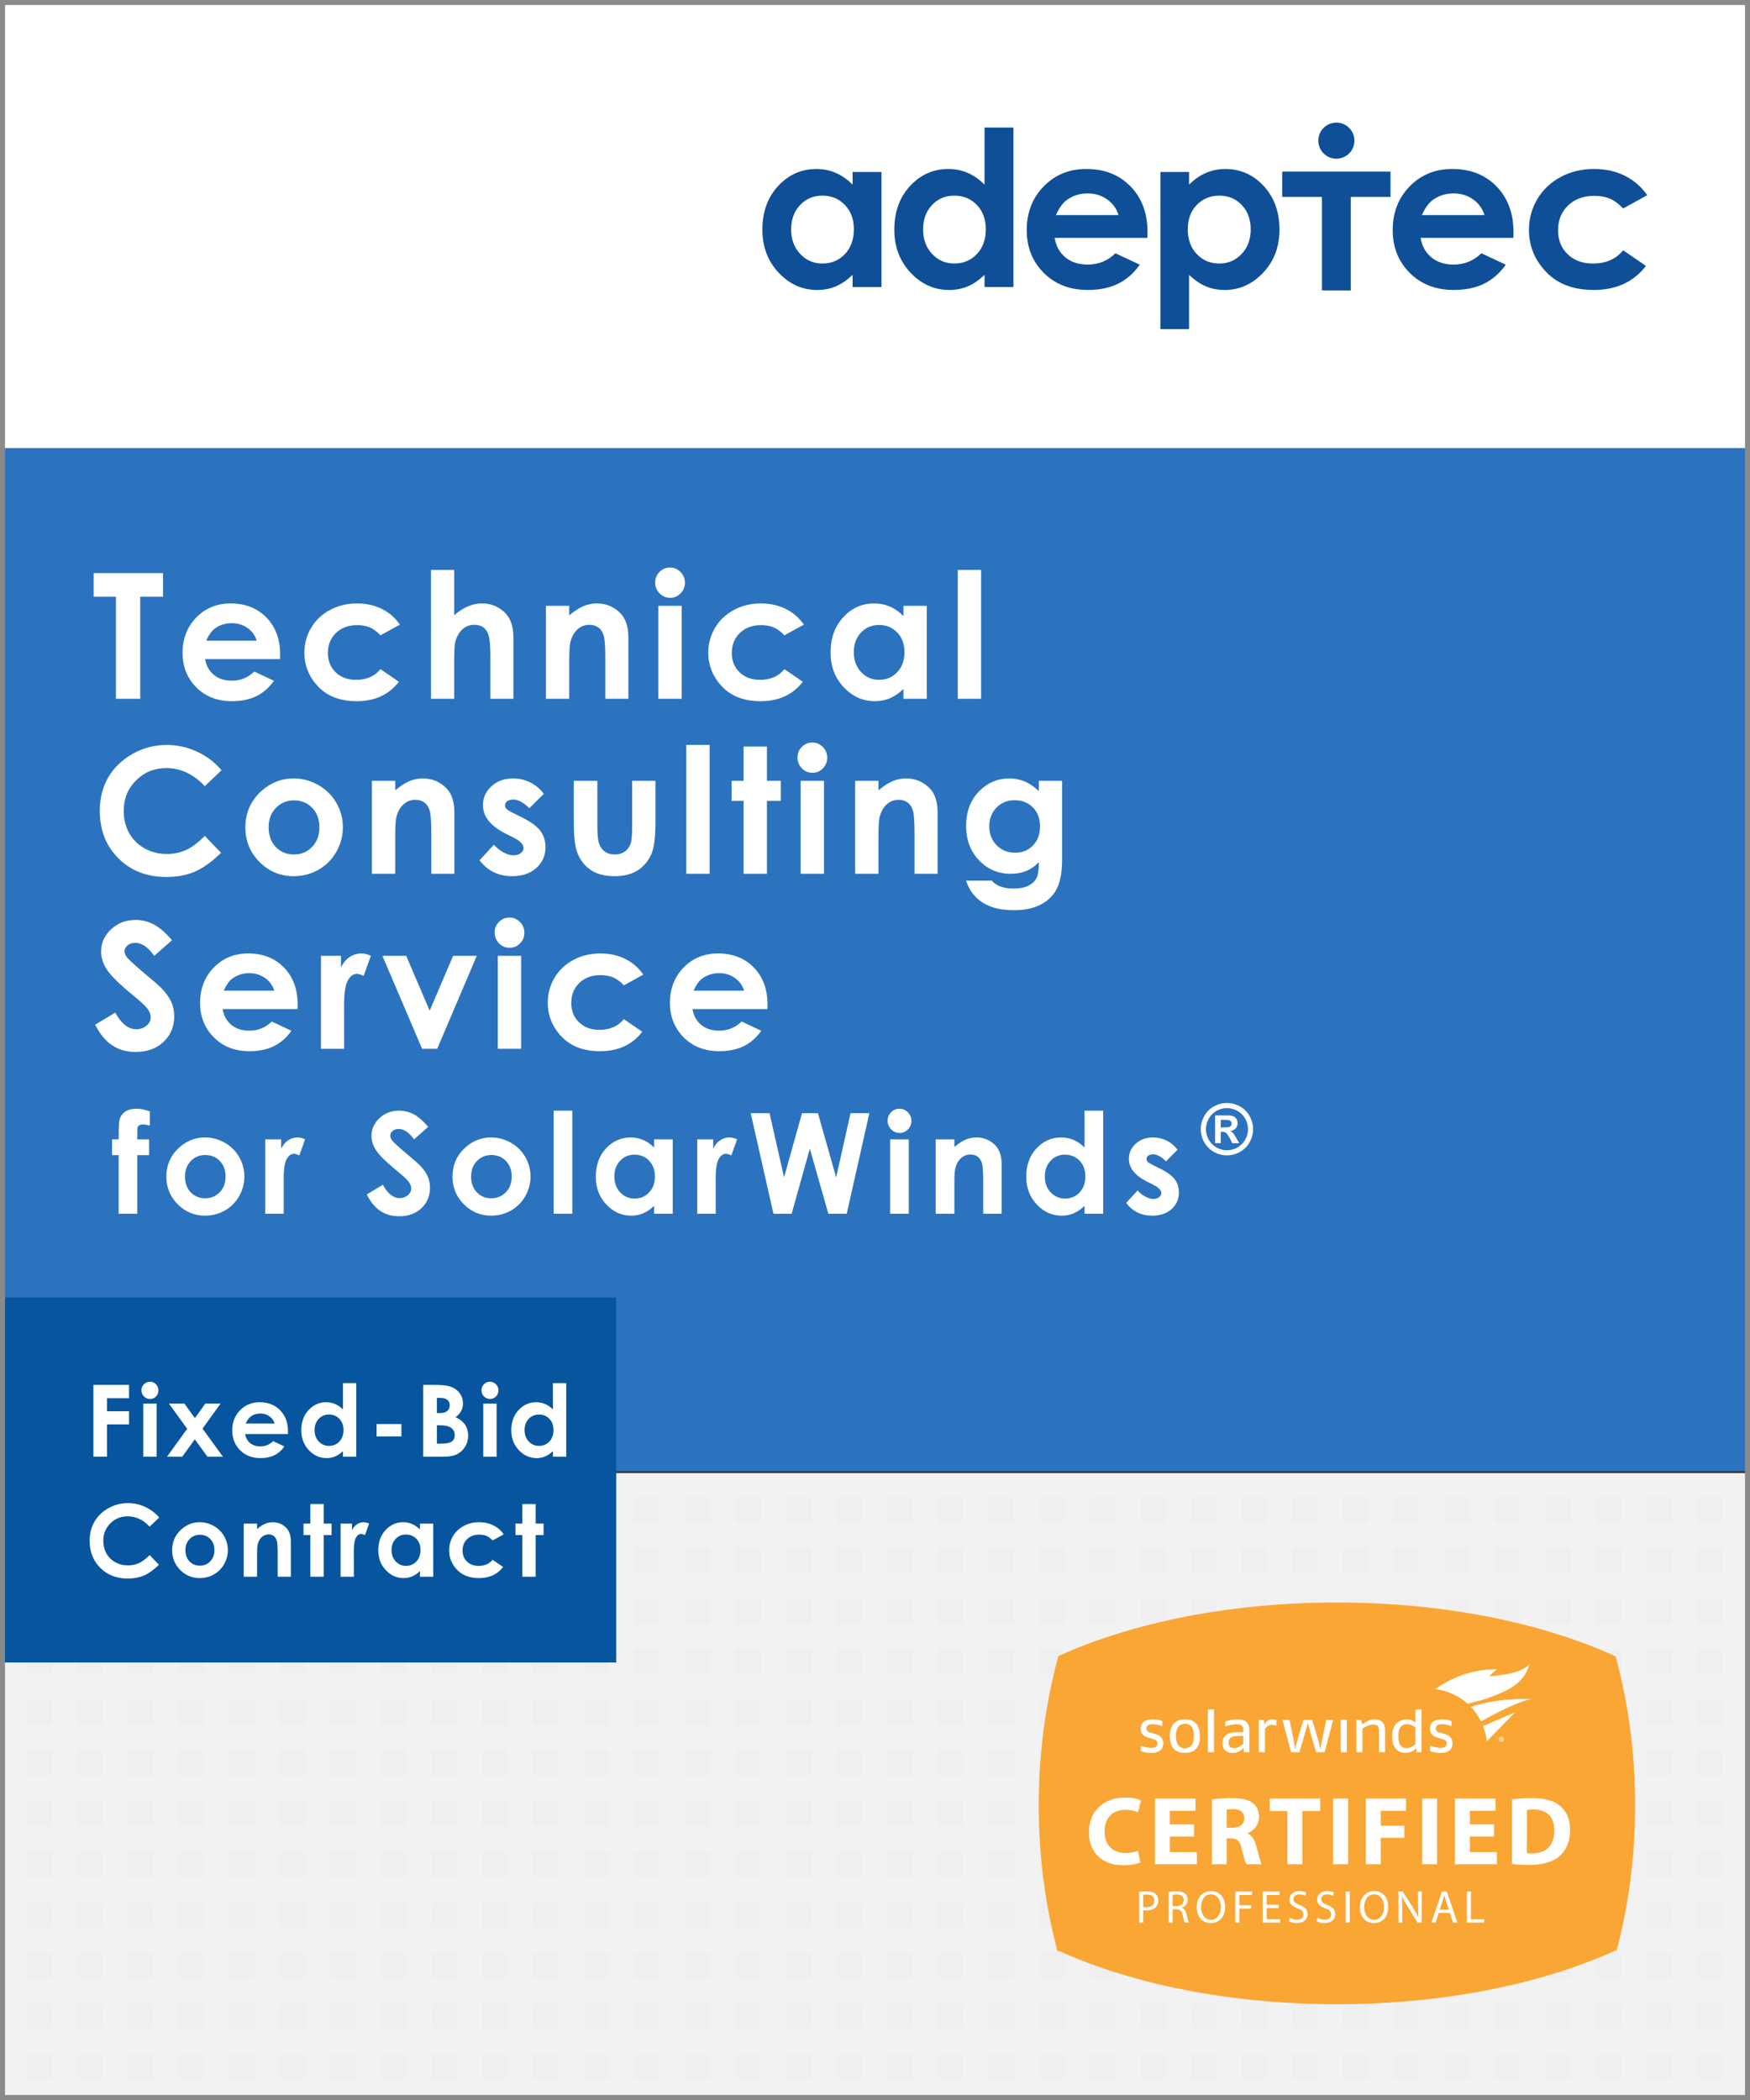 <?xml version="1.0" encoding="utf-8"?>
<!-- Generator: Adobe Illustrator 16.0.0, SVG Export Plug-In . SVG Version: 6.00 Build 0)  -->
<!DOCTYPE svg PUBLIC "-//W3C//DTD SVG 1.1//EN" "http://www.w3.org/Graphics/SVG/1.1/DTD/svg11.dtd">
<svg version="1.1" id="Layer_1" xmlns="http://www.w3.org/2000/svg" xmlns:xlink="http://www.w3.org/1999/xlink" x="0px" y="0px"
	 width="350px" height="420px" viewBox="0 0 350 420" enable-background="new 0 0 350 420" xml:space="preserve">
<rect x="0" y="0" width="350" height="420" fill="#333333" stroke="none"/>
<rect id="Top" fill="#FFFFFF" width="350" height="89.667"/>
<rect id="Middle" y="89.667" fill="#2B73BF" width="350" height="204.583"/>
<rect id="Botttom" y="294.619" fill="#F2F2F2" width="350" height="125.3"/>
<g id="Mesh" opacity="0.15">
	<rect x="66.085" y="299.432" fill="#DDDDDD" width="5.063" height="5.063"/>
	<rect x="106.585" y="299.432" fill="#DDDDDD" width="5.063" height="5.063"/>
	<rect x="76.21" y="299.432" fill="#DDDDDD" width="5.063" height="5.063"/>
	<rect x="116.71" y="299.432" fill="#DDDDDD" width="5.063" height="5.063"/>
	<rect x="86.335" y="299.432" fill="#DDDDDD" width="5.063" height="5.063"/>
	<rect x="126.835" y="299.432" fill="#DDDDDD" width="5.063" height="5.063"/>
	<rect x="96.46" y="299.432" fill="#DDDDDD" width="5.063" height="5.063"/>
	<rect x="136.96" y="299.432" fill="#DDDDDD" width="5.063" height="5.063"/>
	<rect x="177.459" y="299.432" fill="#DDDDDD" width="5.063" height="5.063"/>
	<rect x="147.085" y="299.432" fill="#DDDDDD" width="5.063" height="5.063"/>
	<rect x="187.584" y="299.432" fill="#DDDDDD" width="5.063" height="5.063"/>
	<rect x="157.21" y="299.432" fill="#DDDDDD" width="5.063" height="5.063"/>
	<rect x="197.71" y="299.432" fill="#DDDDDD" width="5.063" height="5.063"/>
	<rect x="167.335" y="299.432" fill="#DDDDDD" width="5.063" height="5.063"/>
	<rect x="207.834" y="299.432" fill="#DDDDDD" width="5.063" height="5.063"/>
	<rect x="248.334" y="299.432" fill="#DDDDDD" width="5.063" height="5.063"/>
	<rect x="217.959" y="299.432" fill="#DDDDDD" width="5.063" height="5.063"/>
	<rect x="258.459" y="299.432" fill="#DDDDDD" width="5.063" height="5.063"/>
	<rect x="228.086" y="299.432" fill="#DDDDDD" width="5.063" height="5.063"/>
	<rect x="268.584" y="299.432" fill="#DDDDDD" width="5.063" height="5.063"/>
	<rect x="238.211" y="299.432" fill="#DDDDDD" width="5.063" height="5.063"/>
	<rect x="278.709" y="299.432" fill="#DDDDDD" width="5.063" height="5.063"/>
	<rect x="319.211" y="299.432" fill="#DDDDDD" width="5.063" height="5.063"/>
	<rect x="288.834" y="299.432" fill="#DDDDDD" width="5.063" height="5.063"/>
	<rect x="329.336" y="299.432" fill="#DDDDDD" width="5.063" height="5.063"/>
	<rect x="298.959" y="299.432" fill="#DDDDDD" width="5.063" height="5.063"/>
	<rect x="339.459" y="299.432" fill="#DDDDDD" width="5.063" height="5.063"/>
	<rect x="309.084" y="299.432" fill="#DDDDDD" width="5.063" height="5.063"/>
	<rect x="66.085" y="309.568" fill="#DDDDDD" width="5.063" height="5.063"/>
	<rect x="106.585" y="309.568" fill="#DDDDDD" width="5.063" height="5.063"/>
	<rect x="76.21" y="309.568" fill="#DDDDDD" width="5.063" height="5.063"/>
	<rect x="116.71" y="309.568" fill="#DDDDDD" width="5.063" height="5.063"/>
	<rect x="86.335" y="309.568" fill="#DDDDDD" width="5.063" height="5.063"/>
	<rect x="126.835" y="309.568" fill="#DDDDDD" width="5.063" height="5.063"/>
	<rect x="96.46" y="309.568" fill="#DDDDDD" width="5.063" height="5.063"/>
	<rect x="136.96" y="309.568" fill="#DDDDDD" width="5.063" height="5.063"/>
	<rect x="177.459" y="309.568" fill="#DDDDDD" width="5.063" height="5.063"/>
	<rect x="147.085" y="309.568" fill="#DDDDDD" width="5.063" height="5.063"/>
	<rect x="187.584" y="309.568" fill="#DDDDDD" width="5.063" height="5.063"/>
	<rect x="157.21" y="309.568" fill="#DDDDDD" width="5.063" height="5.063"/>
	<rect x="197.71" y="309.568" fill="#DDDDDD" width="5.063" height="5.063"/>
	<rect x="167.335" y="309.568" fill="#DDDDDD" width="5.063" height="5.063"/>
	<rect x="207.834" y="309.568" fill="#DDDDDD" width="5.063" height="5.063"/>
	<rect x="248.334" y="309.568" fill="#DDDDDD" width="5.063" height="5.063"/>
	<rect x="217.959" y="309.568" fill="#DDDDDD" width="5.063" height="5.063"/>
	<rect x="258.459" y="309.568" fill="#DDDDDD" width="5.063" height="5.063"/>
	<rect x="228.084" y="309.568" fill="#DDDDDD" width="5.063" height="5.063"/>
	<rect x="268.584" y="309.568" fill="#DDDDDD" width="5.063" height="5.063"/>
	<rect x="238.209" y="309.568" fill="#DDDDDD" width="5.063" height="5.063"/>
	<rect x="278.709" y="309.568" fill="#DDDDDD" width="5.063" height="5.063"/>
	<rect x="319.209" y="309.568" fill="#DDDDDD" width="5.063" height="5.063"/>
	<rect x="288.834" y="309.568" fill="#DDDDDD" width="5.063" height="5.063"/>
	<rect x="329.334" y="309.568" fill="#DDDDDD" width="5.063" height="5.063"/>
	<rect x="298.959" y="309.568" fill="#DDDDDD" width="5.063" height="5.063"/>
	<rect x="339.459" y="309.568" fill="#DDDDDD" width="5.063" height="5.063"/>
	<rect x="309.084" y="309.568" fill="#DDDDDD" width="5.063" height="5.063"/>
	<rect x="66.085" y="319.682" fill="#DDDDDD" width="5.063" height="5.063"/>
	<rect x="106.585" y="319.682" fill="#DDDDDD" width="5.063" height="5.063"/>
	<rect x="76.21" y="319.682" fill="#DDDDDD" width="5.063" height="5.063"/>
	<rect x="116.71" y="319.682" fill="#DDDDDD" width="5.063" height="5.063"/>
	<rect x="86.335" y="319.682" fill="#DDDDDD" width="5.063" height="5.063"/>
	<rect x="126.835" y="319.682" fill="#DDDDDD" width="5.063" height="5.063"/>
	<rect x="96.46" y="319.682" fill="#DDDDDD" width="5.063" height="5.063"/>
	<rect x="136.96" y="319.682" fill="#DDDDDD" width="5.063" height="5.063"/>
	<rect x="177.459" y="319.682" fill="#DDDDDD" width="5.063" height="5.063"/>
	<rect x="147.085" y="319.682" fill="#DDDDDD" width="5.063" height="5.063"/>
	<rect x="187.584" y="319.682" fill="#DDDDDD" width="5.063" height="5.063"/>
	<rect x="157.21" y="319.682" fill="#DDDDDD" width="5.063" height="5.063"/>
	<rect x="197.71" y="319.682" fill="#DDDDDD" width="5.063" height="5.063"/>
	<rect x="167.335" y="319.682" fill="#DDDDDD" width="5.063" height="5.063"/>
	<rect x="207.834" y="319.682" fill="#DDDDDD" width="5.063" height="5.063"/>
	<rect x="248.334" y="319.682" fill="#DDDDDD" width="5.063" height="5.063"/>
	<rect x="217.959" y="319.682" fill="#DDDDDD" width="5.063" height="5.063"/>
	<rect x="258.459" y="319.682" fill="#DDDDDD" width="5.063" height="5.063"/>
	<rect x="228.086" y="319.682" fill="#DDDDDD" width="5.063" height="5.063"/>
	<rect x="268.584" y="319.682" fill="#DDDDDD" width="5.063" height="5.063"/>
	<rect x="238.211" y="319.682" fill="#DDDDDD" width="5.063" height="5.063"/>
	<rect x="278.709" y="319.682" fill="#DDDDDD" width="5.063" height="5.063"/>
	<rect x="319.211" y="319.682" fill="#DDDDDD" width="5.063" height="5.063"/>
	<rect x="288.834" y="319.682" fill="#DDDDDD" width="5.063" height="5.063"/>
	<rect x="329.336" y="319.682" fill="#DDDDDD" width="5.063" height="5.063"/>
	<rect x="298.959" y="319.682" fill="#DDDDDD" width="5.063" height="5.063"/>
	<rect x="339.459" y="319.682" fill="#DDDDDD" width="5.063" height="5.063"/>
	<rect x="309.084" y="319.682" fill="#DDDDDD" width="5.063" height="5.063"/>
	<rect x="66.085" y="329.816" fill="#DDDDDD" width="5.063" height="5.063"/>
	<rect x="106.585" y="329.816" fill="#DDDDDD" width="5.063" height="5.063"/>
	<rect x="76.21" y="329.816" fill="#DDDDDD" width="5.063" height="5.063"/>
	<rect x="116.71" y="329.816" fill="#DDDDDD" width="5.063" height="5.063"/>
	<rect x="86.335" y="329.816" fill="#DDDDDD" width="5.063" height="5.063"/>
	<rect x="126.835" y="329.816" fill="#DDDDDD" width="5.063" height="5.063"/>
	<rect x="96.46" y="329.816" fill="#DDDDDD" width="5.063" height="5.063"/>
	<rect x="136.96" y="329.816" fill="#DDDDDD" width="5.063" height="5.063"/>
	<rect x="177.459" y="329.816" fill="#DDDDDD" width="5.063" height="5.063"/>
	<rect x="147.085" y="329.816" fill="#DDDDDD" width="5.063" height="5.063"/>
	<rect x="187.584" y="329.816" fill="#DDDDDD" width="5.063" height="5.063"/>
	<rect x="157.211" y="329.816" fill="#DDDDDD" width="5.062" height="5.063"/>
	<rect x="197.71" y="329.816" fill="#DDDDDD" width="5.063" height="5.063"/>
	<rect x="167.335" y="329.816" fill="#DDDDDD" width="5.063" height="5.063"/>
	<rect x="207.834" y="329.816" fill="#DDDDDD" width="5.063" height="5.063"/>
	<rect x="248.334" y="329.816" fill="#DDDDDD" width="5.063" height="5.063"/>
	<rect x="217.959" y="329.816" fill="#DDDDDD" width="5.063" height="5.063"/>
	<rect x="258.459" y="329.816" fill="#DDDDDD" width="5.063" height="5.063"/>
	<rect x="228.084" y="329.816" fill="#DDDDDD" width="5.063" height="5.063"/>
	<rect x="268.584" y="329.816" fill="#DDDDDD" width="5.063" height="5.063"/>
	<rect x="238.209" y="329.816" fill="#DDDDDD" width="5.063" height="5.063"/>
	<rect x="278.709" y="329.816" fill="#DDDDDD" width="5.063" height="5.063"/>
	<rect x="319.209" y="329.816" fill="#DDDDDD" width="5.063" height="5.063"/>
	<rect x="288.834" y="329.816" fill="#DDDDDD" width="5.063" height="5.063"/>
	<rect x="329.334" y="329.816" fill="#DDDDDD" width="5.063" height="5.063"/>
	<rect x="298.959" y="329.816" fill="#DDDDDD" width="5.063" height="5.063"/>
	<rect x="339.459" y="329.816" fill="#DDDDDD" width="5.063" height="5.063"/>
	<rect x="309.084" y="329.816" fill="#DDDDDD" width="5.063" height="5.063"/>
	<rect x="66.086" y="339.926" fill="#DDDDDD" width="5.063" height="5.063"/>
	<rect x="106.587" y="339.926" fill="#DDDDDD" width="5.063" height="5.063"/>
	<rect x="76.211" y="339.926" fill="#DDDDDD" width="5.063" height="5.063"/>
	<rect x="116.712" y="339.926" fill="#DDDDDD" width="5.063" height="5.063"/>
	<rect x="86.337" y="339.926" fill="#DDDDDD" width="5.063" height="5.063"/>
	<rect x="126.837" y="339.926" fill="#DDDDDD" width="5.063" height="5.063"/>
	<rect x="96.462" y="339.926" fill="#DDDDDD" width="5.063" height="5.063"/>
	<rect x="136.962" y="339.926" fill="#DDDDDD" width="5.063" height="5.063"/>
	<rect x="177.461" y="339.926" fill="#DDDDDD" width="5.063" height="5.063"/>
	<rect x="147.087" y="339.926" fill="#DDDDDD" width="5.063" height="5.063"/>
	<rect x="187.586" y="339.926" fill="#DDDDDD" width="5.063" height="5.063"/>
	<rect x="157.212" y="339.926" fill="#DDDDDD" width="5.063" height="5.063"/>
	<rect x="197.712" y="339.926" fill="#DDDDDD" width="5.063" height="5.063"/>
	<rect x="167.337" y="339.926" fill="#DDDDDD" width="5.063" height="5.063"/>
	<rect x="207.836" y="339.926" fill="#DDDDDD" width="5.063" height="5.063"/>
	<rect x="248.336" y="339.926" fill="#DDDDDD" width="5.063" height="5.063"/>
	<rect x="217.961" y="339.926" fill="#DDDDDD" width="5.063" height="5.063"/>
	<rect x="258.461" y="339.926" fill="#DDDDDD" width="5.063" height="5.063"/>
	<rect x="228.087" y="339.926" fill="#DDDDDD" width="5.063" height="5.063"/>
	<rect x="268.586" y="339.926" fill="#DDDDDD" width="5.063" height="5.063"/>
	<rect x="238.212" y="339.926" fill="#DDDDDD" width="5.063" height="5.063"/>
	<rect x="278.711" y="339.926" fill="#DDDDDD" width="5.063" height="5.063"/>
	<rect x="319.212" y="339.926" fill="#DDDDDD" width="5.063" height="5.063"/>
	<rect x="288.836" y="339.926" fill="#DDDDDD" width="5.063" height="5.063"/>
	<rect x="329.337" y="339.926" fill="#DDDDDD" width="5.063" height="5.063"/>
	<rect x="298.961" y="339.926" fill="#DDDDDD" width="5.063" height="5.063"/>
	<rect x="339.461" y="339.926" fill="#DDDDDD" width="5.063" height="5.063"/>
	<rect x="309.086" y="339.926" fill="#DDDDDD" width="5.063" height="5.063"/>
	<rect x="66.087" y="350.075" fill="#DDDDDD" width="5.063" height="5.063"/>
	<rect x="106.587" y="350.075" fill="#DDDDDD" width="5.063" height="5.063"/>
	<rect x="76.212" y="350.075" fill="#DDDDDD" width="5.063" height="5.063"/>
	<rect x="116.712" y="350.075" fill="#DDDDDD" width="5.063" height="5.063"/>
	<rect x="86.337" y="350.075" fill="#DDDDDD" width="5.063" height="5.063"/>
	<rect x="126.837" y="350.075" fill="#DDDDDD" width="5.063" height="5.063"/>
	<rect x="96.462" y="350.075" fill="#DDDDDD" width="5.063" height="5.063"/>
	<rect x="136.962" y="350.075" fill="#DDDDDD" width="5.063" height="5.063"/>
	<rect x="177.462" y="350.075" fill="#DDDDDD" width="5.063" height="5.063"/>
	<rect x="147.087" y="350.075" fill="#DDDDDD" width="5.063" height="5.063"/>
	<rect x="187.587" y="350.075" fill="#DDDDDD" width="5.063" height="5.063"/>
	<rect x="157.212" y="350.075" fill="#DDDDDD" width="5.063" height="5.063"/>
	<rect x="197.712" y="350.075" fill="#DDDDDD" width="5.063" height="5.063"/>
	<rect x="167.337" y="350.075" fill="#DDDDDD" width="5.063" height="5.063"/>
	<rect x="207.837" y="350.075" fill="#DDDDDD" width="5.063" height="5.063"/>
	<rect x="248.337" y="350.075" fill="#DDDDDD" width="5.063" height="5.063"/>
	<rect x="217.962" y="350.075" fill="#DDDDDD" width="5.063" height="5.063"/>
	<rect x="258.462" y="350.075" fill="#DDDDDD" width="5.063" height="5.063"/>
	<rect x="228.086" y="350.075" fill="#DDDDDD" width="5.063" height="5.063"/>
	<rect x="268.587" y="350.075" fill="#DDDDDD" width="5.063" height="5.063"/>
	<rect x="238.211" y="350.075" fill="#DDDDDD" width="5.063" height="5.063"/>
	<rect x="278.712" y="350.075" fill="#DDDDDD" width="5.063" height="5.063"/>
	<rect x="319.211" y="350.075" fill="#DDDDDD" width="5.063" height="5.063"/>
	<rect x="288.837" y="350.075" fill="#DDDDDD" width="5.063" height="5.063"/>
	<rect x="329.336" y="350.075" fill="#DDDDDD" width="5.063" height="5.063"/>
	<rect x="298.962" y="350.075" fill="#DDDDDD" width="5.063" height="5.063"/>
	<rect x="339.462" y="350.075" fill="#DDDDDD" width="5.063" height="5.063"/>
	<rect x="309.087" y="350.075" fill="#DDDDDD" width="5.063" height="5.063"/>
	<rect x="66.086" y="360.176" fill="#DDDDDD" width="5.063" height="5.063"/>
	<rect x="106.587" y="360.176" fill="#DDDDDD" width="5.063" height="5.063"/>
	<rect x="76.211" y="360.176" fill="#DDDDDD" width="5.063" height="5.063"/>
	<rect x="116.712" y="360.176" fill="#DDDDDD" width="5.063" height="5.063"/>
	<rect x="86.337" y="360.176" fill="#DDDDDD" width="5.063" height="5.063"/>
	<rect x="126.837" y="360.176" fill="#DDDDDD" width="5.063" height="5.063"/>
	<rect x="96.462" y="360.176" fill="#DDDDDD" width="5.063" height="5.063"/>
	<rect x="136.962" y="360.176" fill="#DDDDDD" width="5.063" height="5.063"/>
	<rect x="177.461" y="360.176" fill="#DDDDDD" width="5.063" height="5.063"/>
	<rect x="147.087" y="360.176" fill="#DDDDDD" width="5.063" height="5.063"/>
	<rect x="187.586" y="360.176" fill="#DDDDDD" width="5.063" height="5.063"/>
	<rect x="157.212" y="360.176" fill="#DDDDDD" width="5.063" height="5.063"/>
	<rect x="197.712" y="360.176" fill="#DDDDDD" width="5.063" height="5.063"/>
	<rect x="167.337" y="360.176" fill="#DDDDDD" width="5.063" height="5.063"/>
	<rect x="207.836" y="360.176" fill="#DDDDDD" width="5.063" height="5.063"/>
	<rect x="248.336" y="360.176" fill="#DDDDDD" width="5.063" height="5.063"/>
	<rect x="217.961" y="360.176" fill="#DDDDDD" width="5.063" height="5.063"/>
	<rect x="258.461" y="360.176" fill="#DDDDDD" width="5.063" height="5.063"/>
	<rect x="228.087" y="360.176" fill="#DDDDDD" width="5.063" height="5.063"/>
	<rect x="268.586" y="360.176" fill="#DDDDDD" width="5.063" height="5.063"/>
	<rect x="238.212" y="360.176" fill="#DDDDDD" width="5.063" height="5.063"/>
	<rect x="278.711" y="360.176" fill="#DDDDDD" width="5.063" height="5.063"/>
	<rect x="319.212" y="360.176" fill="#DDDDDD" width="5.063" height="5.063"/>
	<rect x="288.836" y="360.176" fill="#DDDDDD" width="5.063" height="5.063"/>
	<rect x="329.337" y="360.176" fill="#DDDDDD" width="5.063" height="5.063"/>
	<rect x="298.961" y="360.176" fill="#DDDDDD" width="5.063" height="5.063"/>
	<rect x="339.461" y="360.176" fill="#DDDDDD" width="5.063" height="5.063"/>
	<rect x="309.086" y="360.176" fill="#DDDDDD" width="5.063" height="5.063"/>
	<rect x="66.087" y="370.313" fill="#DDDDDD" width="5.063" height="5.063"/>
	<rect x="106.587" y="370.313" fill="#DDDDDD" width="5.063" height="5.063"/>
	<rect x="76.212" y="370.313" fill="#DDDDDD" width="5.063" height="5.063"/>
	<rect x="116.712" y="370.313" fill="#DDDDDD" width="5.063" height="5.063"/>
	<rect x="86.337" y="370.313" fill="#DDDDDD" width="5.063" height="5.063"/>
	<rect x="126.837" y="370.313" fill="#DDDDDD" width="5.063" height="5.063"/>
	<rect x="96.462" y="370.313" fill="#DDDDDD" width="5.063" height="5.063"/>
	<rect x="136.962" y="370.313" fill="#DDDDDD" width="5.063" height="5.063"/>
	<rect x="177.462" y="370.313" fill="#DDDDDD" width="5.062" height="5.063"/>
	<rect x="147.087" y="370.313" fill="#DDDDDD" width="5.063" height="5.063"/>
	<rect x="187.586" y="370.313" fill="#DDDDDD" width="5.063" height="5.063"/>
	<rect x="157.212" y="370.313" fill="#DDDDDD" width="5.063" height="5.063"/>
	<rect x="197.712" y="370.313" fill="#DDDDDD" width="5.063" height="5.063"/>
	<rect x="167.337" y="370.313" fill="#DDDDDD" width="5.063" height="5.063"/>
	<rect x="207.836" y="370.313" fill="#DDDDDD" width="5.063" height="5.063"/>
	<rect x="248.336" y="370.313" fill="#DDDDDD" width="5.063" height="5.063"/>
	<rect x="217.961" y="370.313" fill="#DDDDDD" width="5.063" height="5.063"/>
	<rect x="258.461" y="370.313" fill="#DDDDDD" width="5.063" height="5.063"/>
	<rect x="228.086" y="370.313" fill="#DDDDDD" width="5.063" height="5.063"/>
	<rect x="268.586" y="370.313" fill="#DDDDDD" width="5.063" height="5.063"/>
	<rect x="238.211" y="370.313" fill="#DDDDDD" width="5.063" height="5.063"/>
	<rect x="278.711" y="370.313" fill="#DDDDDD" width="5.063" height="5.063"/>
	<rect x="319.211" y="370.313" fill="#DDDDDD" width="5.063" height="5.063"/>
	<rect x="288.836" y="370.313" fill="#DDDDDD" width="5.063" height="5.063"/>
	<rect x="329.336" y="370.313" fill="#DDDDDD" width="5.063" height="5.063"/>
	<rect x="298.961" y="370.313" fill="#DDDDDD" width="5.063" height="5.063"/>
	<rect x="339.461" y="370.313" fill="#DDDDDD" width="5.063" height="5.063"/>
	<rect x="309.086" y="370.313" fill="#DDDDDD" width="5.063" height="5.063"/>
	<rect x="66.087" y="380.441" fill="#DDDDDD" width="5.063" height="5.063"/>
	<rect x="106.587" y="380.441" fill="#DDDDDD" width="5.063" height="5.063"/>
	<rect x="76.212" y="380.441" fill="#DDDDDD" width="5.063" height="5.063"/>
	<rect x="116.712" y="380.441" fill="#DDDDDD" width="5.063" height="5.063"/>
	<rect x="86.337" y="380.441" fill="#DDDDDD" width="5.063" height="5.063"/>
	<rect x="126.837" y="380.441" fill="#DDDDDD" width="5.063" height="5.063"/>
	<rect x="96.462" y="380.441" fill="#DDDDDD" width="5.063" height="5.063"/>
	<rect x="136.962" y="380.441" fill="#DDDDDD" width="5.063" height="5.063"/>
	<rect x="177.461" y="380.441" fill="#DDDDDD" width="5.063" height="5.063"/>
	<rect x="147.087" y="380.441" fill="#DDDDDD" width="5.063" height="5.063"/>
	<rect x="187.586" y="380.441" fill="#DDDDDD" width="5.063" height="5.063"/>
	<rect x="157.212" y="380.441" fill="#DDDDDD" width="5.063" height="5.063"/>
	<rect x="197.712" y="380.441" fill="#DDDDDD" width="5.063" height="5.063"/>
	<rect x="167.337" y="380.441" fill="#DDDDDD" width="5.063" height="5.063"/>
	<rect x="207.836" y="380.441" fill="#DDDDDD" width="5.063" height="5.063"/>
	<rect x="248.336" y="380.441" fill="#DDDDDD" width="5.063" height="5.063"/>
	<rect x="217.961" y="380.441" fill="#DDDDDD" width="5.063" height="5.063"/>
	<rect x="258.461" y="380.441" fill="#DDDDDD" width="5.063" height="5.063"/>
	<rect x="228.087" y="380.441" fill="#DDDDDD" width="5.063" height="5.063"/>
	<rect x="268.586" y="380.441" fill="#DDDDDD" width="5.063" height="5.063"/>
	<rect x="238.212" y="380.441" fill="#DDDDDD" width="5.063" height="5.063"/>
	<rect x="278.711" y="380.441" fill="#DDDDDD" width="5.063" height="5.063"/>
	<rect x="319.212" y="380.441" fill="#DDDDDD" width="5.063" height="5.063"/>
	<rect x="288.836" y="380.441" fill="#DDDDDD" width="5.063" height="5.063"/>
	<rect x="329.337" y="380.441" fill="#DDDDDD" width="5.063" height="5.063"/>
	<rect x="298.961" y="380.441" fill="#DDDDDD" width="5.063" height="5.063"/>
	<rect x="339.461" y="380.441" fill="#DDDDDD" width="5.063" height="5.063"/>
	<rect x="309.086" y="380.441" fill="#DDDDDD" width="5.063" height="5.063"/>
	<rect x="66.087" y="390.58" fill="#DDDDDD" width="5.063" height="5.063"/>
	<rect x="106.587" y="390.58" fill="#DDDDDD" width="5.063" height="5.063"/>
	<rect x="76.212" y="390.58" fill="#DDDDDD" width="5.063" height="5.063"/>
	<rect x="116.712" y="390.58" fill="#DDDDDD" width="5.063" height="5.063"/>
	<rect x="86.337" y="390.58" fill="#DDDDDD" width="5.063" height="5.063"/>
	<rect x="126.837" y="390.58" fill="#DDDDDD" width="5.063" height="5.063"/>
	<rect x="96.462" y="390.58" fill="#DDDDDD" width="5.063" height="5.063"/>
	<rect x="136.962" y="390.58" fill="#DDDDDD" width="5.063" height="5.063"/>
	<rect x="177.461" y="390.58" fill="#DDDDDD" width="5.063" height="5.063"/>
	<rect x="147.087" y="390.58" fill="#DDDDDD" width="5.063" height="5.063"/>
	<rect x="187.586" y="390.58" fill="#DDDDDD" width="5.063" height="5.063"/>
	<rect x="157.212" y="390.58" fill="#DDDDDD" width="5.063" height="5.063"/>
	<rect x="197.712" y="390.58" fill="#DDDDDD" width="5.063" height="5.063"/>
	<rect x="167.337" y="390.58" fill="#DDDDDD" width="5.063" height="5.063"/>
	<rect x="207.836" y="390.58" fill="#DDDDDD" width="5.063" height="5.063"/>
	<rect x="248.336" y="390.58" fill="#DDDDDD" width="5.063" height="5.063"/>
	<rect x="217.961" y="390.58" fill="#DDDDDD" width="5.063" height="5.063"/>
	<rect x="258.461" y="390.58" fill="#DDDDDD" width="5.063" height="5.063"/>
	<rect x="228.086" y="390.58" fill="#DDDDDD" width="5.063" height="5.063"/>
	<rect x="268.586" y="390.58" fill="#DDDDDD" width="5.063" height="5.063"/>
	<rect x="238.211" y="390.58" fill="#DDDDDD" width="5.063" height="5.063"/>
	<rect x="278.711" y="390.58" fill="#DDDDDD" width="5.063" height="5.063"/>
	<rect x="319.211" y="390.58" fill="#DDDDDD" width="5.063" height="5.063"/>
	<rect x="288.836" y="390.58" fill="#DDDDDD" width="5.063" height="5.063"/>
	<rect x="329.336" y="390.58" fill="#DDDDDD" width="5.063" height="5.063"/>
	<rect x="298.961" y="390.58" fill="#DDDDDD" width="5.063" height="5.063"/>
	<rect x="339.461" y="390.58" fill="#DDDDDD" width="5.063" height="5.063"/>
	<rect x="309.086" y="390.58" fill="#DDDDDD" width="5.063" height="5.063"/>
	<rect x="66.087" y="400.692" fill="#DDDDDD" width="5.063" height="5.063"/>
	<rect x="106.587" y="400.692" fill="#DDDDDD" width="5.063" height="5.063"/>
	<rect x="76.212" y="400.692" fill="#DDDDDD" width="5.063" height="5.063"/>
	<rect x="116.712" y="400.692" fill="#DDDDDD" width="5.063" height="5.063"/>
	<rect x="86.337" y="400.692" fill="#DDDDDD" width="5.063" height="5.063"/>
	<rect x="126.837" y="400.692" fill="#DDDDDD" width="5.063" height="5.063"/>
	<rect x="96.462" y="400.692" fill="#DDDDDD" width="5.063" height="5.063"/>
	<rect x="136.962" y="400.692" fill="#DDDDDD" width="5.063" height="5.063"/>
	<rect x="177.461" y="400.692" fill="#DDDDDD" width="5.063" height="5.063"/>
	<rect x="147.087" y="400.692" fill="#DDDDDD" width="5.063" height="5.063"/>
	<rect x="187.586" y="400.692" fill="#DDDDDD" width="5.063" height="5.063"/>
	<rect x="157.212" y="400.692" fill="#DDDDDD" width="5.063" height="5.063"/>
	<rect x="197.712" y="400.692" fill="#DDDDDD" width="5.063" height="5.063"/>
	<rect x="167.337" y="400.692" fill="#DDDDDD" width="5.063" height="5.063"/>
	<rect x="207.836" y="400.692" fill="#DDDDDD" width="5.063" height="5.063"/>
	<rect x="248.336" y="400.692" fill="#DDDDDD" width="5.063" height="5.063"/>
	<rect x="217.961" y="400.692" fill="#DDDDDD" width="5.063" height="5.063"/>
	<rect x="258.461" y="400.692" fill="#DDDDDD" width="5.063" height="5.063"/>
	<rect x="228.087" y="400.692" fill="#DDDDDD" width="5.063" height="5.063"/>
	<rect x="268.586" y="400.692" fill="#DDDDDD" width="5.063" height="5.063"/>
	<rect x="238.212" y="400.692" fill="#DDDDDD" width="5.063" height="5.063"/>
	<rect x="278.711" y="400.692" fill="#DDDDDD" width="5.063" height="5.063"/>
	<rect x="319.212" y="400.692" fill="#DDDDDD" width="5.063" height="5.063"/>
	<rect x="288.836" y="400.692" fill="#DDDDDD" width="5.063" height="5.063"/>
	<rect x="329.337" y="400.692" fill="#DDDDDD" width="5.063" height="5.063"/>
	<rect x="298.961" y="400.692" fill="#DDDDDD" width="5.063" height="5.063"/>
	<rect x="339.461" y="400.692" fill="#DDDDDD" width="5.063" height="5.063"/>
	<rect x="309.086" y="400.692" fill="#DDDDDD" width="5.063" height="5.063"/>
	<rect x="66.087" y="410.829" fill="#DDDDDD" width="5.063" height="5.063"/>
	<rect x="106.587" y="410.829" fill="#DDDDDD" width="5.063" height="5.063"/>
	<rect x="76.212" y="410.829" fill="#DDDDDD" width="5.063" height="5.063"/>
	<rect x="116.712" y="410.829" fill="#DDDDDD" width="5.063" height="5.063"/>
	<rect x="86.337" y="410.829" fill="#DDDDDD" width="5.063" height="5.063"/>
	<rect x="126.837" y="410.829" fill="#DDDDDD" width="5.063" height="5.063"/>
	<rect x="96.462" y="410.829" fill="#DDDDDD" width="5.063" height="5.063"/>
	<rect x="136.962" y="410.829" fill="#DDDDDD" width="5.063" height="5.063"/>
	<rect x="177.461" y="410.829" fill="#DDDDDD" width="5.063" height="5.063"/>
	<rect x="147.087" y="410.829" fill="#DDDDDD" width="5.063" height="5.063"/>
	<rect x="187.586" y="410.829" fill="#DDDDDD" width="5.063" height="5.063"/>
	<rect x="157.212" y="410.829" fill="#DDDDDD" width="5.063" height="5.063"/>
	<rect x="197.712" y="410.829" fill="#DDDDDD" width="5.063" height="5.063"/>
	<rect x="167.337" y="410.829" fill="#DDDDDD" width="5.063" height="5.063"/>
	<rect x="207.836" y="410.829" fill="#DDDDDD" width="5.063" height="5.063"/>
	<rect x="248.336" y="410.829" fill="#DDDDDD" width="5.063" height="5.063"/>
	<rect x="217.961" y="410.829" fill="#DDDDDD" width="5.063" height="5.063"/>
	<rect x="258.461" y="410.829" fill="#DDDDDD" width="5.063" height="5.063"/>
	<rect x="228.086" y="410.829" fill="#DDDDDD" width="5.063" height="5.063"/>
	<rect x="268.586" y="410.829" fill="#DDDDDD" width="5.063" height="5.063"/>
	<rect x="238.211" y="410.829" fill="#DDDDDD" width="5.063" height="5.063"/>
	<rect x="278.711" y="410.829" fill="#DDDDDD" width="5.063" height="5.063"/>
	<rect x="319.211" y="410.829" fill="#DDDDDD" width="5.063" height="5.063"/>
	<rect x="288.836" y="410.829" fill="#DDDDDD" width="5.063" height="5.063"/>
	<rect x="329.336" y="410.829" fill="#DDDDDD" width="5.063" height="5.063"/>
	<rect x="298.961" y="410.829" fill="#DDDDDD" width="5.063" height="5.063"/>
	<rect x="339.461" y="410.829" fill="#DDDDDD" width="5.063" height="5.063"/>
	<rect x="309.086" y="410.829" fill="#DDDDDD" width="5.063" height="5.063"/>
	<rect x="66.088" y="420.938" fill="#DDDDDD" width="5.063" height="5.063"/>
	<rect x="106.588" y="420.938" fill="#DDDDDD" width="5.063" height="5.063"/>
	<rect x="76.213" y="420.938" fill="#DDDDDD" width="5.063" height="5.063"/>
	<rect x="116.713" y="420.938" fill="#DDDDDD" width="5.063" height="5.063"/>
	<rect x="86.338" y="420.938" fill="#DDDDDD" width="5.063" height="5.063"/>
	<rect x="126.838" y="420.938" fill="#DDDDDD" width="5.063" height="5.063"/>
	<rect x="96.463" y="420.938" fill="#DDDDDD" width="5.063" height="5.063"/>
	<rect x="136.963" y="420.938" fill="#DDDDDD" width="5.063" height="5.063"/>
	<rect x="177.462" y="420.938" fill="#DDDDDD" width="5.063" height="5.063"/>
	<rect x="147.088" y="420.938" fill="#DDDDDD" width="5.063" height="5.063"/>
	<rect x="187.587" y="420.938" fill="#DDDDDD" width="5.063" height="5.063"/>
	<rect x="157.214" y="420.938" fill="#DDDDDD" width="5.062" height="5.063"/>
	<rect x="197.713" y="420.938" fill="#DDDDDD" width="5.063" height="5.063"/>
	<rect x="167.338" y="420.938" fill="#DDDDDD" width="5.063" height="5.063"/>
	<rect x="207.837" y="420.938" fill="#DDDDDD" width="5.063" height="5.063"/>
	<rect x="248.337" y="420.938" fill="#DDDDDD" width="5.063" height="5.063"/>
	<rect x="217.962" y="420.938" fill="#DDDDDD" width="5.063" height="5.063"/>
	<rect x="258.462" y="420.938" fill="#DDDDDD" width="5.063" height="5.063"/>
	<rect x="228.088" y="420.938" fill="#DDDDDD" width="5.063" height="5.063"/>
	<rect x="268.587" y="420.938" fill="#DDDDDD" width="5.063" height="5.063"/>
	<rect x="238.213" y="420.938" fill="#DDDDDD" width="5.063" height="5.063"/>
	<rect x="278.712" y="420.938" fill="#DDDDDD" width="5.063" height="5.063"/>
	<rect x="319.213" y="420.938" fill="#DDDDDD" width="5.063" height="5.063"/>
	<rect x="288.837" y="420.938" fill="#DDDDDD" width="5.063" height="5.063"/>
	<rect x="329.338" y="420.938" fill="#DDDDDD" width="5.063" height="5.063"/>
	<rect x="298.962" y="420.938" fill="#DDDDDD" width="5.063" height="5.063"/>
	<rect x="339.462" y="420.938" fill="#DDDDDD" width="5.063" height="5.063"/>
	<rect x="309.087" y="420.938" fill="#DDDDDD" width="5.063" height="5.063"/>
	<rect x="25.584" y="299.432" fill="#DDDDDD" width="5.063" height="5.063"/>
	<rect x="35.709" y="299.432" fill="#DDDDDD" width="5.063" height="5.063"/>
	<rect x="5.334" y="299.432" fill="#DDDDDD" width="5.063" height="5.063"/>
	<rect x="45.834" y="299.432" fill="#DDDDDD" width="5.063" height="5.063"/>
	<rect x="15.459" y="299.432" fill="#DDDDDD" width="5.063" height="5.063"/>
	<rect x="55.959" y="299.432" fill="#DDDDDD" width="5.063" height="5.063"/>
	<rect x="25.584" y="309.568" fill="#DDDDDD" width="5.063" height="5.063"/>
	<rect x="35.709" y="309.568" fill="#DDDDDD" width="5.063" height="5.063"/>
	<rect x="5.334" y="309.568" fill="#DDDDDD" width="5.063" height="5.063"/>
	<rect x="45.834" y="309.568" fill="#DDDDDD" width="5.063" height="5.063"/>
	<rect x="15.459" y="309.568" fill="#DDDDDD" width="5.063" height="5.063"/>
	<rect x="55.959" y="309.568" fill="#DDDDDD" width="5.063" height="5.063"/>
	<rect x="25.584" y="319.682" fill="#DDDDDD" width="5.063" height="5.063"/>
	<rect x="35.709" y="319.682" fill="#DDDDDD" width="5.063" height="5.063"/>
	<rect x="5.334" y="319.682" fill="#DDDDDD" width="5.063" height="5.063"/>
	<rect x="45.834" y="319.682" fill="#DDDDDD" width="5.063" height="5.063"/>
	<rect x="15.459" y="319.682" fill="#DDDDDD" width="5.063" height="5.063"/>
	<rect x="55.959" y="319.682" fill="#DDDDDD" width="5.063" height="5.063"/>
	<rect x="25.584" y="329.816" fill="#DDDDDD" width="5.063" height="5.063"/>
	<rect x="35.709" y="329.816" fill="#DDDDDD" width="5.063" height="5.063"/>
	<rect x="5.335" y="329.816" fill="#DDDDDD" width="5.063" height="5.063"/>
	<rect x="45.834" y="329.816" fill="#DDDDDD" width="5.063" height="5.063"/>
	<rect x="15.46" y="329.816" fill="#DDDDDD" width="5.063" height="5.063"/>
	<rect x="55.959" y="329.816" fill="#DDDDDD" width="5.063" height="5.063"/>
	<rect x="25.586" y="339.926" fill="#DDDDDD" width="5.063" height="5.063"/>
	<rect x="35.711" y="339.926" fill="#DDDDDD" width="5.063" height="5.063"/>
	<rect x="5.336" y="339.926" fill="#DDDDDD" width="5.063" height="5.063"/>
	<rect x="45.836" y="339.926" fill="#DDDDDD" width="5.063" height="5.063"/>
	<rect x="15.461" y="339.926" fill="#DDDDDD" width="5.063" height="5.063"/>
	<rect x="55.961" y="339.926" fill="#DDDDDD" width="5.063" height="5.063"/>
	<rect x="25.586" y="350.075" fill="#DDDDDD" width="5.063" height="5.063"/>
	<rect x="35.711" y="350.075" fill="#DDDDDD" width="5.063" height="5.063"/>
	<rect x="5.336" y="350.075" fill="#DDDDDD" width="5.063" height="5.063"/>
	<rect x="45.836" y="350.075" fill="#DDDDDD" width="5.063" height="5.063"/>
	<rect x="15.461" y="350.075" fill="#DDDDDD" width="5.063" height="5.063"/>
	<rect x="55.961" y="350.075" fill="#DDDDDD" width="5.063" height="5.063"/>
	<rect x="25.586" y="360.176" fill="#DDDDDD" width="5.063" height="5.063"/>
	<rect x="35.711" y="360.176" fill="#DDDDDD" width="5.063" height="5.063"/>
	<rect x="5.336" y="360.176" fill="#DDDDDD" width="5.063" height="5.063"/>
	<rect x="45.836" y="360.176" fill="#DDDDDD" width="5.063" height="5.063"/>
	<rect x="15.461" y="360.176" fill="#DDDDDD" width="5.063" height="5.063"/>
	<rect x="55.961" y="360.176" fill="#DDDDDD" width="5.063" height="5.063"/>
	<rect x="25.586" y="370.313" fill="#DDDDDD" width="5.063" height="5.063"/>
	<rect x="35.711" y="370.313" fill="#DDDDDD" width="5.063" height="5.063"/>
	<rect x="5.336" y="370.313" fill="#DDDDDD" width="5.063" height="5.063"/>
	<rect x="45.836" y="370.313" fill="#DDDDDD" width="5.063" height="5.063"/>
	<rect x="15.461" y="370.313" fill="#DDDDDD" width="5.063" height="5.063"/>
	<rect x="55.961" y="370.313" fill="#DDDDDD" width="5.063" height="5.063"/>
	<rect x="25.586" y="380.441" fill="#DDDDDD" width="5.063" height="5.063"/>
	<rect x="35.711" y="380.441" fill="#DDDDDD" width="5.063" height="5.063"/>
	<rect x="5.336" y="380.441" fill="#DDDDDD" width="5.063" height="5.063"/>
	<rect x="45.836" y="380.441" fill="#DDDDDD" width="5.063" height="5.063"/>
	<rect x="15.461" y="380.441" fill="#DDDDDD" width="5.063" height="5.063"/>
	<rect x="55.961" y="380.441" fill="#DDDDDD" width="5.063" height="5.063"/>
	<rect x="25.586" y="390.58" fill="#DDDDDD" width="5.063" height="5.063"/>
	<rect x="35.711" y="390.58" fill="#DDDDDD" width="5.063" height="5.063"/>
	<rect x="5.336" y="390.58" fill="#DDDDDD" width="5.063" height="5.063"/>
	<rect x="45.836" y="390.58" fill="#DDDDDD" width="5.063" height="5.063"/>
	<rect x="15.461" y="390.58" fill="#DDDDDD" width="5.063" height="5.063"/>
	<rect x="55.961" y="390.58" fill="#DDDDDD" width="5.063" height="5.063"/>
	<rect x="25.586" y="400.692" fill="#DDDDDD" width="5.063" height="5.063"/>
	<rect x="35.711" y="400.692" fill="#DDDDDD" width="5.063" height="5.063"/>
	<rect x="5.336" y="400.692" fill="#DDDDDD" width="5.063" height="5.063"/>
	<rect x="45.836" y="400.692" fill="#DDDDDD" width="5.063" height="5.063"/>
	<rect x="15.461" y="400.692" fill="#DDDDDD" width="5.063" height="5.063"/>
	<rect x="55.961" y="400.692" fill="#DDDDDD" width="5.063" height="5.063"/>
	<rect x="25.586" y="410.829" fill="#DDDDDD" width="5.063" height="5.063"/>
	<rect x="35.711" y="410.829" fill="#DDDDDD" width="5.063" height="5.063"/>
	<rect x="5.337" y="410.829" fill="#DDDDDD" width="5.063" height="5.063"/>
	<rect x="45.836" y="410.829" fill="#DDDDDD" width="5.063" height="5.063"/>
	<rect x="15.462" y="410.829" fill="#DDDDDD" width="5.063" height="5.063"/>
	<rect x="55.961" y="410.829" fill="#DDDDDD" width="5.063" height="5.063"/>
	<rect x="25.587" y="420.938" fill="#DDDDDD" width="5.063" height="5.063"/>
	<rect x="35.712" y="420.938" fill="#DDDDDD" width="5.063" height="5.063"/>
	<rect x="5.338" y="420.938" fill="#DDDDDD" width="5.063" height="5.063"/>
	<rect x="45.837" y="420.938" fill="#DDDDDD" width="5.063" height="5.063"/>
	<rect x="15.463" y="420.938" fill="#DDDDDD" width="5.063" height="5.063"/>
	<rect x="55.962" y="420.938" fill="#DDDDDD" width="5.063" height="5.063"/>
</g>
<rect id="Subtitle" y="259.5" fill="#07559E" width="123.25" height="73"/>
<g id="Logo">
	<rect x="256.443" y="34.329" fill="#0E4F97" width="21.662" height="5.054"/>
	<circle fill="#0E4F97" cx="267.275" cy="28.131" r="3.609"/>
	<rect x="264.386" y="37.289" fill="#0E4F97" width="5.776" height="20.794"/>
	<path fill="#0E4F97" d="M170.52,34.391h5.775v23.015h-5.775v-2.435c-1.126,1.072-2.258,1.846-3.391,2.316
		c-1.134,0.473-2.363,0.709-3.687,0.709c-2.972,0-5.543-1.152-7.712-3.459c-2.169-2.305-3.253-5.172-3.253-8.598
		c0-3.555,1.049-6.465,3.148-8.736c2.099-2.27,4.647-3.404,7.648-3.404c1.38,0,2.676,0.262,3.887,0.781
		c1.211,0.523,2.331,1.305,3.359,2.35L170.52,34.391L170.52,34.391z M164.449,39.129c-1.785,0-3.268,0.631-4.448,1.893
		c-1.181,1.263-1.771,2.881-1.771,4.854c0,1.99,0.601,3.627,1.802,4.908c1.202,1.282,2.681,1.924,4.438,1.924
		c1.813,0,3.317-0.631,4.511-1.894c1.195-1.262,1.792-2.914,1.792-4.959c0-2.002-0.598-3.625-1.792-4.864
		C167.787,39.749,166.276,39.129,164.449,39.129z"/>
	<path fill="#0E4F97" d="M196.909,25.506h5.774v31.898h-5.774V54.97c-1.128,1.072-2.259,1.845-3.392,2.316
		c-1.136,0.473-2.363,0.709-3.688,0.709c-2.974,0-5.543-1.152-7.711-3.459c-2.169-2.306-3.254-5.172-3.254-8.599
		c0-3.554,1.049-6.465,3.147-8.735c2.098-2.271,4.647-3.404,7.647-3.404c1.38,0,2.675,0.263,3.887,0.781
		c1.211,0.522,2.331,1.305,3.36,2.349L196.909,25.506L196.909,25.506z M190.838,39.129c-1.785,0-3.268,0.631-4.449,1.893
		c-1.18,1.263-1.771,2.881-1.771,4.854c0,1.99,0.601,3.627,1.802,4.908c1.202,1.282,2.682,1.924,4.438,1.924
		c1.813,0,3.317-0.631,4.513-1.894c1.194-1.262,1.792-2.914,1.792-4.959c0-2.002-0.598-3.625-1.792-4.864
		C194.176,39.749,192.666,39.129,190.838,39.129z"/>
	<path fill="#0E4F97" d="M229.479,47.568h-18.551c0.268,1.637,0.983,2.937,2.146,3.9c1.164,0.967,2.648,1.449,4.453,1.449
		c2.158,0,4.012-0.753,5.563-2.263l4.865,2.284c-1.212,1.721-2.666,2.992-4.357,3.816c-1.69,0.826-3.701,1.238-6.026,1.238
		c-3.61,0-6.552-1.139-8.821-3.416c-2.27-2.277-3.404-5.129-3.404-8.557c0-3.512,1.133-6.428,3.396-8.746
		c2.264-2.319,5.102-3.479,8.514-3.479c3.624,0,6.572,1.159,8.843,3.479c2.271,2.318,3.405,5.383,3.405,9.189L229.479,47.568z
		 M223.703,43.02c-0.381-1.28-1.133-2.326-2.256-3.129c-1.123-0.805-2.426-1.207-3.909-1.207c-1.61,0-3.022,0.453-4.237,1.355
		c-0.763,0.563-1.47,1.557-2.119,2.98L223.703,43.02L223.703,43.02z"/>
	<path fill="#0E4F97" d="M237.811,34.391v2.539c1.043-1.045,2.17-1.826,3.383-2.35c1.214-0.52,2.512-0.781,3.894-0.781
		c3.003,0,5.558,1.135,7.657,3.404c2.102,2.271,3.15,5.183,3.15,8.736c0,3.426-1.086,6.293-3.258,8.598
		c-2.172,2.307-4.746,3.459-7.721,3.459c-1.326,0-2.559-0.236-3.702-0.709c-1.142-0.473-2.278-1.244-3.405-2.316v10.853h-5.73
		V34.391H237.811z M243.88,39.129c-1.819,0-3.329,0.62-4.526,1.861c-1.199,1.24-1.799,2.863-1.799,4.865
		c0,2.045,0.601,3.696,1.799,4.959c1.197,1.262,2.707,1.893,4.526,1.893c1.763,0,3.247-0.641,4.453-1.924
		c1.206-1.281,1.81-2.918,1.81-4.908c0-1.975-0.593-3.592-1.776-4.854C247.18,39.76,245.686,39.129,243.88,39.129z"/>
	<path fill="#0E4F97" d="M302.672,47.568h-18.55c0.269,1.637,0.983,2.937,2.147,3.9c1.162,0.967,2.646,1.449,4.453,1.449
		c2.155,0,4.01-0.753,5.563-2.263l4.865,2.284c-1.213,1.721-2.666,2.992-4.358,3.816c-1.692,0.826-3.702,1.238-6.028,1.238
		c-3.609,0-6.55-1.139-8.82-3.416c-2.27-2.277-3.403-5.129-3.403-8.557c0-3.512,1.131-6.428,3.396-8.746
		c2.264-2.319,5.102-3.479,8.514-3.479c3.625,0,6.572,1.159,8.843,3.479c2.271,2.319,3.405,5.383,3.405,9.189L302.672,47.568z
		 M296.898,43.02c-0.381-1.28-1.135-2.326-2.256-3.129c-1.125-0.805-2.428-1.207-3.91-1.207c-1.61,0-3.023,0.453-4.237,1.355
		c-0.763,0.563-1.47,1.557-2.119,2.98L296.898,43.02L296.898,43.02z"/>
	<path fill="#0E4F97" d="M329.441,39.044l-4.81,2.644c-0.901-0.942-1.796-1.6-2.679-1.967c-0.882-0.367-1.916-0.551-3.104-0.551
		c-2.158,0-3.905,0.645-5.239,1.934c-1.334,1.287-2.001,2.939-2.001,4.953c0,1.957,0.642,3.555,1.927,4.793
		c1.285,1.238,2.972,1.857,5.062,1.857c2.583,0,4.597-0.879,6.035-2.645l4.556,3.119c-2.47,3.209-5.951,4.813-10.449,4.813
		c-4.047,0-7.217-1.197-9.508-3.597c-2.292-2.397-3.438-5.203-3.438-8.418c0-2.229,0.557-4.28,1.671-6.155
		c1.113-1.875,2.668-3.349,4.664-4.421c1.995-1.071,4.228-1.606,6.695-1.606c2.284,0,4.336,0.454,6.153,1.363
		C326.797,36.07,328.285,37.365,329.441,39.044z"/>
</g>
<rect x="18.334" y="114" fill="none" width="333.331" height="152"/>
<g enable-background="new    ">
	<path fill="#FFFFFF" d="M18.728,114.621h13.894v4.717h-4.58v20.422h-4.854v-20.422h-4.46V114.621z"/>
	<path fill="#FFFFFF" d="M56.013,131.813H41.025c0.216,1.322,0.794,2.373,1.735,3.153c0.939,0.781,2.139,1.171,3.597,1.171
		c1.743,0,3.241-0.609,4.495-1.828l3.931,1.846c-0.98,1.39-2.153,2.418-3.521,3.084c-1.367,0.667-2.991,1-4.871,1
		c-2.917,0-5.292-0.92-7.126-2.76c-1.834-1.84-2.751-4.145-2.751-6.913c0-2.837,0.915-5.192,2.743-7.066
		c1.829-1.874,4.122-2.812,6.879-2.812c2.928,0,5.309,0.938,7.144,2.812c1.834,1.874,2.751,4.349,2.751,7.425L56.013,131.813z
		 M51.348,128.139c-0.308-1.036-0.916-1.88-1.823-2.529s-1.96-0.975-3.159-0.975c-1.301,0-2.442,0.365-3.423,1.094
		c-0.616,0.456-1.187,1.26-1.712,2.41H51.348z"/>
	<path fill="#FFFFFF" d="M79.986,124.926l-3.884,2.137c-0.73-0.764-1.452-1.293-2.165-1.59c-0.713-0.296-1.549-0.444-2.507-0.444
		c-1.745,0-3.157,0.521-4.235,1.562c-1.078,1.041-1.617,2.374-1.617,4.001c0,1.581,0.519,2.873,1.557,3.873
		c1.038,1.002,2.401,1.502,4.089,1.502c2.087,0,3.713-0.712,4.876-2.136l3.679,2.519c-1.994,2.593-4.808,3.89-8.442,3.89
		c-3.27,0-5.831-0.968-7.682-2.905c-1.852-1.937-2.777-4.204-2.777-6.802c0-1.8,0.45-3.458,1.35-4.973
		c0.9-1.516,2.156-2.706,3.769-3.572c1.612-0.865,3.415-1.299,5.409-1.299c1.846,0,3.503,0.367,4.973,1.103
		C77.85,122.524,79.051,123.57,79.986,124.926z"/>
	<path fill="#FFFFFF" d="M86.202,113.988h4.631v9.058c0.911-0.786,1.829-1.376,2.751-1.769c0.923-0.394,1.857-0.59,2.803-0.59
		c1.846,0,3.401,0.639,4.666,1.914c1.082,1.105,1.624,2.729,1.624,4.871v12.287h-4.597v-8.152c0-2.152-0.103-3.611-0.308-4.375
		c-0.205-0.763-0.556-1.332-1.051-1.709c-0.496-0.375-1.108-0.563-1.837-0.563c-0.946,0-1.758,0.313-2.435,0.94
		c-0.678,0.626-1.148,1.48-1.41,2.563c-0.137,0.559-0.205,1.835-0.205,3.828v7.469h-4.631V113.988z"/>
	<path fill="#FFFFFF" d="M109.183,121.166h4.666v1.905c1.058-0.892,2.016-1.512,2.875-1.86c0.858-0.349,1.738-0.523,2.637-0.523
		c1.843,0,3.407,0.644,4.693,1.932c1.081,1.094,1.621,2.711,1.621,4.854v12.287h-4.614v-8.143c0-2.219-0.1-3.692-0.298-4.421
		c-0.199-0.729-0.546-1.283-1.04-1.664c-0.495-0.382-1.105-0.572-1.833-0.572c-0.943,0-1.753,0.315-2.429,0.947
		s-1.146,1.506-1.407,2.62c-0.137,0.581-0.205,1.838-0.205,3.772v7.46h-4.666V121.166z"/>
	<path fill="#FFFFFF" d="M134.002,113.51c0.818,0,1.519,0.297,2.104,0.889c0.585,0.593,0.878,1.311,0.878,2.153
		c0,0.832-0.29,1.541-0.869,2.128s-1.272,0.88-2.079,0.88c-0.83,0-1.537-0.299-2.122-0.897c-0.585-0.598-0.877-1.324-0.877-2.179
		c0-0.82,0.29-1.521,0.869-2.103C132.485,113.801,133.184,113.51,134.002,113.51z M131.669,121.166h4.666v18.594h-4.666V121.166z"/>
	<path fill="#FFFFFF" d="M160.769,124.926l-3.884,2.137c-0.73-0.764-1.452-1.293-2.165-1.59c-0.713-0.296-1.549-0.444-2.507-0.444
		c-1.745,0-3.157,0.521-4.235,1.562c-1.078,1.041-1.617,2.374-1.617,4.001c0,1.581,0.519,2.873,1.557,3.873
		c1.038,1.002,2.401,1.502,4.089,1.502c2.087,0,3.713-0.712,4.876-2.136l3.679,2.519c-1.994,2.593-4.808,3.89-8.442,3.89
		c-3.27,0-5.831-0.968-7.682-2.905c-1.852-1.937-2.777-4.204-2.777-6.802c0-1.8,0.45-3.458,1.35-4.973
		c0.9-1.516,2.156-2.706,3.769-3.572c1.612-0.865,3.415-1.299,5.409-1.299c1.846,0,3.503,0.367,4.973,1.103
		C158.632,122.524,159.834,123.57,160.769,124.926z"/>
	<path fill="#FFFFFF" d="M180.69,121.166h4.665v18.594h-4.665v-1.965c-0.911,0.865-1.823,1.489-2.739,1.871
		c-0.916,0.381-1.91,0.572-2.979,0.572c-2.401,0-4.478-0.932-6.231-2.794c-1.752-1.863-2.628-4.179-2.628-6.947
		c0-2.871,0.848-5.224,2.543-7.058c1.696-1.835,3.755-2.752,6.179-2.752c1.116,0,2.163,0.211,3.141,0.633
		c0.979,0.421,1.883,1.054,2.714,1.896V121.166z M175.786,124.994c-1.442,0-2.64,0.51-3.594,1.529
		c-0.954,1.021-1.431,2.327-1.431,3.922c0,1.607,0.485,2.929,1.456,3.965c0.971,1.037,2.166,1.556,3.585,1.556
		c1.465,0,2.68-0.51,3.645-1.529s1.448-2.355,1.448-4.008c0-1.617-0.483-2.928-1.448-3.931
		C178.482,125.496,177.262,124.994,175.786,124.994z"/>
	<path fill="#FFFFFF" d="M191.555,113.988h4.666v25.771h-4.666V113.988z"/>
</g>
<g enable-background="new    ">
	<path fill="#FFFFFF" d="M44.311,154.039l-3.347,3.19c-2.277-2.406-4.838-3.61-7.684-3.61c-2.402,0-4.425,0.821-6.07,2.464
		s-2.467,3.667-2.467,6.073c0,1.676,0.364,3.165,1.093,4.465s1.759,2.32,3.09,3.062c1.332,0.741,2.812,1.112,4.44,1.112
		c1.388,0,2.658-0.26,3.808-0.778c1.149-0.519,2.413-1.463,3.791-2.831l3.244,3.385c-1.857,1.813-3.612,3.069-5.264,3.771
		c-1.652,0.7-3.538,1.052-5.657,1.052c-3.908,0-7.107-1.239-9.596-3.718c-2.489-2.478-3.734-5.653-3.734-9.527
		c0-2.506,0.566-4.733,1.701-6.683c1.133-1.947,2.757-3.514,4.87-4.699c2.113-1.185,4.389-1.777,6.828-1.777
		c2.073,0,4.07,0.438,5.99,1.313S42.921,152.424,44.311,154.039z"/>
	<path fill="#FFFFFF" d="M58.713,155.688c1.754,0,3.403,0.438,4.948,1.316c1.543,0.877,2.748,2.067,3.614,3.571
		c0.866,1.504,1.299,3.128,1.299,4.87c0,1.755-0.436,3.396-1.308,4.922c-0.871,1.527-2.059,2.721-3.563,3.581
		c-1.504,0.859-3.162,1.29-4.973,1.29c-2.666,0-4.942-0.948-6.827-2.846c-1.886-1.896-2.829-4.201-2.829-6.912
		c0-2.906,1.065-5.326,3.196-7.264C54.139,156.531,56.287,155.688,58.713,155.688z M58.79,160.08c-1.449,0-2.656,0.504-3.621,1.512
		c-0.964,1.009-1.446,2.299-1.446,3.871c0,1.618,0.477,2.929,1.429,3.931c0.953,1.003,2.16,1.504,3.621,1.504
		c1.46,0,2.676-0.507,3.646-1.521c0.97-1.015,1.455-2.318,1.455-3.914c0-1.595-0.477-2.891-1.429-3.888
		C61.492,160.578,60.274,160.08,58.79,160.08z"/>
	<path fill="#FFFFFF" d="M74.38,156.166h4.666v1.905c1.058-0.892,2.016-1.512,2.875-1.86c0.858-0.349,1.738-0.523,2.637-0.523
		c1.843,0,3.407,0.644,4.693,1.932c1.081,1.094,1.621,2.711,1.621,4.854v12.287h-4.614v-8.143c0-2.219-0.1-3.692-0.298-4.421
		c-0.199-0.729-0.546-1.283-1.04-1.664c-0.495-0.382-1.105-0.572-1.833-0.572c-0.943,0-1.753,0.315-2.429,0.947
		s-1.146,1.506-1.407,2.62c-0.137,0.581-0.205,1.838-0.205,3.772v7.46H74.38V156.166z"/>
	<path fill="#FFFFFF" d="M108.76,158.764l-2.888,2.889c-1.174-1.162-2.239-1.744-3.196-1.744c-0.524,0-0.935,0.111-1.23,0.334
		c-0.296,0.222-0.444,0.498-0.444,0.828c0,0.251,0.094,0.482,0.282,0.692c0.188,0.211,0.652,0.499,1.393,0.863l1.709,0.854
		c1.8,0.889,3.036,1.795,3.708,2.717c0.672,0.924,1.008,2.006,1.008,3.248c0,1.651-0.606,3.03-1.82,4.135
		c-1.213,1.105-2.84,1.658-4.879,1.658c-2.712,0-4.876-1.06-6.494-3.179l2.871-3.128c0.547,0.639,1.188,1.154,1.923,1.547
		c0.734,0.394,1.387,0.59,1.957,0.59c0.615,0,1.111-0.147,1.487-0.444c0.376-0.296,0.564-0.638,0.564-1.025
		c0-0.718-0.678-1.419-2.034-2.103l-1.572-0.785c-3.008-1.516-4.512-3.412-4.512-5.691c0-1.47,0.566-2.726,1.7-3.769
		c1.134-1.042,2.583-1.563,4.35-1.563c1.208,0,2.344,0.265,3.409,0.795C107.117,157.012,108.02,157.772,108.76,158.764z"/>
	<path fill="#FFFFFF" d="M114.754,156.166h4.717v8.955c0,1.743,0.12,2.954,0.36,3.632s0.625,1.204,1.156,1.581
		c0.531,0.375,1.185,0.563,1.962,0.563c0.776,0,1.436-0.185,1.979-0.556c0.542-0.37,0.945-0.914,1.208-1.632
		c0.194-0.535,0.292-1.681,0.292-3.435v-9.109h4.666v7.879c0,3.246-0.256,5.469-0.769,6.664c-0.627,1.459-1.55,2.578-2.769,3.358
		c-1.219,0.78-2.769,1.171-4.648,1.171c-2.04,0-3.689-0.456-4.947-1.367c-1.259-0.911-2.145-2.182-2.658-3.811
		c-0.365-1.129-0.547-3.18-0.547-6.152V156.166z"/>
	<path fill="#FFFFFF" d="M137.257,148.988h4.666v25.771h-4.666V148.988z"/>
	<path fill="#FFFFFF" d="M148.72,149.313h4.666v6.854h2.769v4.016h-2.769v14.578h-4.666v-14.578h-2.393v-4.016h2.393V149.313z"/>
	<path fill="#FFFFFF" d="M162.464,148.51c0.818,0,1.519,0.297,2.104,0.889c0.585,0.593,0.878,1.311,0.878,2.153
		c0,0.832-0.29,1.541-0.869,2.128s-1.272,0.88-2.079,0.88c-0.83,0-1.537-0.299-2.122-0.897c-0.585-0.598-0.877-1.324-0.877-2.179
		c0-0.82,0.29-1.521,0.869-2.103C160.947,148.801,161.646,148.51,162.464,148.51z M160.131,156.166h4.666v18.594h-4.666V156.166z"/>
	<path fill="#FFFFFF" d="M171.03,156.166h4.665v1.905c1.059-0.892,2.017-1.512,2.876-1.86c0.858-0.349,1.737-0.523,2.637-0.523
		c1.843,0,3.407,0.644,4.692,1.932c1.081,1.094,1.621,2.711,1.621,4.854v12.287h-4.613v-8.143c0-2.219-0.1-3.692-0.299-4.421
		s-0.546-1.283-1.04-1.664c-0.495-0.382-1.105-0.572-1.833-0.572c-0.943,0-1.753,0.315-2.43,0.947
		c-0.676,0.632-1.145,1.506-1.406,2.62c-0.137,0.581-0.205,1.838-0.205,3.772v7.46h-4.665V156.166z"/>
	<path fill="#FFFFFF" d="M207.77,156.166h4.648v15.928c0,3.145-0.633,5.457-1.897,6.938c-1.698,2.005-4.255,3.008-7.673,3.008
		c-1.824,0-3.355-0.229-4.598-0.684c-1.242-0.456-2.29-1.125-3.145-2.008c-0.854-0.884-1.486-1.957-1.896-3.222h5.144
		c0.456,0.523,1.042,0.92,1.761,1.188c0.717,0.268,1.566,0.402,2.546,0.402c1.253,0,2.261-0.194,3.024-0.582
		c0.764-0.387,1.302-0.889,1.615-1.504s0.471-1.674,0.471-3.178c-0.82,0.82-1.682,1.409-2.581,1.769
		c-0.9,0.358-1.92,0.538-3.06,0.538c-2.494,0-4.603-0.899-6.322-2.7c-1.721-1.8-2.581-4.078-2.581-6.836
		c0-2.95,0.911-5.32,2.734-7.109c1.651-1.617,3.623-2.427,5.913-2.427c1.07,0,2.082,0.196,3.033,0.59
		c0.951,0.393,1.906,1.04,2.863,1.939V156.166z M202.933,160.045c-1.47,0-2.683,0.493-3.64,1.479
		c-0.957,0.986-1.436,2.225-1.436,3.717c0,1.55,0.489,2.82,1.469,3.812c0.98,0.991,2.211,1.487,3.691,1.487
		c1.447,0,2.641-0.484,3.58-1.453c0.941-0.968,1.41-2.238,1.41-3.811c0-1.55-0.473-2.809-1.418-3.777
		C205.645,160.53,204.425,160.045,202.933,160.045z"/>
</g>
<g enable-background="new    ">
	<path fill="#FFFFFF" d="M34.399,188.039l-3.544,3.127c-1.245-1.731-2.511-2.598-3.801-2.598c-0.628,0-1.142,0.168-1.541,0.504
		c-0.399,0.337-0.599,0.716-0.599,1.137c0,0.422,0.143,0.82,0.428,1.196c0.388,0.502,1.558,1.578,3.509,3.229
		c1.826,1.527,2.933,2.49,3.321,2.889c0.97,0.98,1.657,1.917,2.063,2.812s0.608,1.871,0.608,2.931c0,2.063-0.713,3.766-2.139,5.109
		c-1.426,1.345-3.285,2.018-5.577,2.018c-1.791,0-3.351-0.439-4.679-1.316s-2.466-2.256-3.413-4.136l4.022-2.427
		c1.209,2.222,2.602,3.332,4.176,3.332c0.821,0,1.512-0.238,2.071-0.717s0.839-1.031,0.839-1.658c0-0.569-0.211-1.139-0.633-1.709
		c-0.422-0.569-1.353-1.441-2.791-2.615c-2.739-2.232-4.508-3.956-5.307-5.169c-0.799-1.214-1.198-2.424-1.198-3.632
		c0-1.743,0.665-3.238,1.993-4.486c1.329-1.247,2.969-1.871,4.919-1.871c1.255,0,2.45,0.291,3.584,0.871
		C31.846,185.441,33.076,186.5,34.399,188.039z"/>
	<path fill="#FFFFFF" d="M59.517,201.813H44.529c0.216,1.322,0.794,2.373,1.735,3.153c0.939,0.781,2.139,1.171,3.597,1.171
		c1.743,0,3.241-0.609,4.495-1.828l3.931,1.846c-0.98,1.39-2.153,2.418-3.521,3.084c-1.367,0.667-2.991,1-4.871,1
		c-2.917,0-5.292-0.92-7.126-2.76c-1.834-1.84-2.751-4.145-2.751-6.913c0-2.837,0.915-5.192,2.743-7.066
		c1.829-1.874,4.122-2.812,6.879-2.812c2.928,0,5.309,0.938,7.144,2.812c1.834,1.874,2.751,4.349,2.751,7.425L59.517,201.813z
		 M54.851,198.139c-0.308-1.036-0.916-1.88-1.823-2.529s-1.96-0.975-3.159-0.975c-1.301,0-2.442,0.365-3.423,1.094
		c-0.616,0.456-1.187,1.26-1.712,2.41H54.851z"/>
	<path fill="#FFFFFF" d="M64.195,191.166h3.999v2.342c0.433-0.924,1.008-1.624,1.726-2.103s1.504-0.718,2.358-0.718
		c0.604,0,1.236,0.16,1.897,0.479l-1.453,4.016c-0.547-0.273-0.997-0.41-1.35-0.41c-0.718,0-1.324,0.445-1.82,1.334
		c-0.495,0.889-0.743,2.631-0.743,5.229l0.017,0.906v7.52h-4.631V191.166z"/>
	<path fill="#FFFFFF" d="M76.486,191.166h4.753l4.698,10.972l4.687-10.972h4.729l-7.912,18.594h-3.025L76.486,191.166z"/>
	<path fill="#FFFFFF" d="M101.895,183.51c0.818,0,1.519,0.297,2.104,0.889c0.585,0.593,0.878,1.311,0.878,2.153
		c0,0.832-0.29,1.541-0.869,2.128s-1.272,0.88-2.079,0.88c-0.83,0-1.537-0.299-2.122-0.897c-0.585-0.598-0.877-1.324-0.877-2.179
		c0-0.82,0.29-1.521,0.869-2.103C100.377,183.801,101.076,183.51,101.895,183.51z M99.562,191.166h4.666v18.594h-4.666V191.166z"/>
	<path fill="#FFFFFF" d="M128.661,194.926l-3.884,2.137c-0.73-0.764-1.452-1.293-2.165-1.59c-0.713-0.296-1.549-0.444-2.507-0.444
		c-1.745,0-3.157,0.521-4.235,1.562c-1.078,1.041-1.617,2.374-1.617,4.001c0,1.581,0.519,2.873,1.557,3.873
		c1.038,1.002,2.401,1.502,4.089,1.502c2.087,0,3.713-0.712,4.876-2.136l3.679,2.519c-1.994,2.593-4.808,3.89-8.442,3.89
		c-3.27,0-5.831-0.968-7.682-2.905c-1.852-1.937-2.777-4.204-2.777-6.802c0-1.8,0.45-3.458,1.35-4.973
		c0.9-1.516,2.156-2.706,3.769-3.572c1.612-0.865,3.415-1.299,5.409-1.299c1.846,0,3.503,0.367,4.973,1.103
		C126.525,192.524,127.727,193.57,128.661,194.926z"/>
	<path fill="#FFFFFF" d="M153.488,201.813H138.5c0.216,1.322,0.794,2.373,1.735,3.153c0.939,0.781,2.139,1.171,3.597,1.171
		c1.743,0,3.241-0.609,4.495-1.828l3.931,1.846c-0.98,1.39-2.153,2.418-3.521,3.084c-1.367,0.667-2.991,1-4.871,1
		c-2.917,0-5.292-0.92-7.126-2.76c-1.834-1.84-2.751-4.145-2.751-6.913c0-2.837,0.915-5.192,2.743-7.066
		c1.829-1.874,4.122-2.812,6.879-2.812c2.928,0,5.309,0.938,7.144,2.812c1.834,1.874,2.751,4.349,2.751,7.425L153.488,201.813z
		 M148.823,198.139c-0.308-1.036-0.916-1.88-1.823-2.529s-1.96-0.975-3.159-0.975c-1.301,0-2.442,0.365-3.423,1.094
		c-0.616,0.456-1.187,1.26-1.712,2.41H148.823z"/>
</g>
<rect x="17" y="276.625" fill="none" width="97.75" height="46.75"/>
<g enable-background="new    ">
	<path fill="#FFFFFF" d="M18.68,276.979h7.129v2.666h-4.414v2.607h4.414v2.627h-4.414v6.465H18.68V276.979z"/>
	<path fill="#FFFFFF" d="M29.987,276.345c0.467,0,0.868,0.169,1.203,0.508s0.501,0.749,0.501,1.23c0,0.476-0.166,0.881-0.497,1.216
		s-0.727,0.503-1.188,0.503c-0.474,0-0.878-0.171-1.212-0.513s-0.501-0.757-0.501-1.245c0-0.469,0.166-0.869,0.497-1.201
		S29.52,276.345,29.987,276.345z M28.654,280.72h2.666v10.625h-2.666V280.72z"/>
	<path fill="#FFFFFF" d="M33.785,280.72h3.096l2.1,2.896l2.089-2.896h3.043l-3.607,5l4.079,5.625H41.49l-2.527-3.485l-2.514,3.485
		h-3.044l4.033-5.589L33.785,280.72z"/>
	<path fill="#FFFFFF" d="M57.588,286.804h-8.564c0.124,0.755,0.454,1.355,0.991,1.802s1.222,0.669,2.056,0.669
		c0.996,0,1.852-0.349,2.568-1.045l2.246,1.055c-0.56,0.794-1.23,1.382-2.012,1.763s-1.709,0.571-2.783,0.571
		c-1.667,0-3.024-0.525-4.072-1.577s-1.572-2.368-1.572-3.95c0-1.621,0.522-2.967,1.567-4.038s2.355-1.606,3.931-1.606
		c1.673,0,3.034,0.535,4.082,1.606s1.572,2.485,1.572,4.243L57.588,286.804z M54.922,284.704c-0.176-0.593-0.523-1.074-1.042-1.445
		s-1.12-0.557-1.805-0.557c-0.743,0-1.396,0.208-1.957,0.625c-0.352,0.261-0.678,0.72-0.978,1.377H54.922z"/>
	<path fill="#FFFFFF" d="M68.588,276.618h2.666v14.727h-2.666v-1.123c-0.521,0.495-1.042,0.852-1.565,1.069
		s-1.091,0.327-1.702,0.327c-1.372,0-2.559-0.532-3.561-1.597s-1.502-2.388-1.502-3.97c0-1.641,0.484-2.985,1.454-4.033
		c0.969-1.048,2.146-1.572,3.531-1.572c0.637,0,1.235,0.12,1.794,0.361c0.56,0.241,1.077,0.603,1.551,1.084V276.618z
		 M65.785,282.907c-0.824,0-1.508,0.291-2.054,0.874c-0.545,0.583-0.817,1.33-0.817,2.241c0,0.918,0.277,1.673,0.832,2.266
		s1.238,0.889,2.049,0.889c0.837,0,1.531-0.291,2.083-0.874c0.551-0.583,0.827-1.346,0.827-2.29c0-0.925-0.276-1.673-0.827-2.246
		C67.326,283.193,66.629,282.907,65.785,282.907z"/>
	<path fill="#FFFFFF" d="M75.32,284.812h4.961v2.48H75.32V284.812z"/>
	<path fill="#FFFFFF" d="M84.641,291.345v-14.365h2.259c1.31,0,2.268,0.085,2.875,0.254c0.86,0.228,1.545,0.651,2.053,1.27
		s0.763,1.348,0.763,2.188c0,0.547-0.116,1.043-0.347,1.489s-0.607,0.864-1.128,1.255c0.873,0.41,1.51,0.923,1.914,1.538
		s0.605,1.343,0.605,2.183c0,0.808-0.208,1.543-0.626,2.207c-0.417,0.664-0.955,1.16-1.613,1.489s-1.567,0.493-2.728,0.493H84.641z
		 M87.375,279.587v3.027h0.598c0.667,0,1.162-0.14,1.485-0.42c0.324-0.28,0.485-0.661,0.485-1.143c0-0.449-0.154-0.806-0.461-1.069
		s-0.774-0.396-1.401-0.396H87.375z M87.375,285.056v3.682h0.686c1.136,0,1.901-0.144,2.296-0.43
		c0.395-0.286,0.592-0.703,0.592-1.25c0-0.618-0.232-1.106-0.695-1.465s-1.234-0.537-2.311-0.537H87.375z"/>
	<path fill="#FFFFFF" d="M97.989,276.345c0.467,0,0.868,0.169,1.203,0.508s0.501,0.749,0.501,1.23c0,0.476-0.166,0.881-0.497,1.216
		s-0.727,0.503-1.188,0.503c-0.474,0-0.878-0.171-1.212-0.513s-0.501-0.757-0.501-1.245c0-0.469,0.166-0.869,0.497-1.201
		S97.521,276.345,97.989,276.345z M96.656,280.72h2.666v10.625h-2.666V280.72z"/>
	<path fill="#FFFFFF" d="M110.586,276.618h2.666v14.727h-2.666v-1.123c-0.521,0.495-1.042,0.852-1.565,1.069
		s-1.091,0.327-1.702,0.327c-1.372,0-2.559-0.532-3.561-1.597s-1.502-2.388-1.502-3.97c0-1.641,0.484-2.985,1.454-4.033
		c0.969-1.048,2.146-1.572,3.531-1.572c0.637,0,1.235,0.12,1.794,0.361c0.56,0.241,1.077,0.603,1.551,1.084V276.618z
		 M107.783,282.907c-0.824,0-1.508,0.291-2.054,0.874c-0.545,0.583-0.817,1.33-0.817,2.241c0,0.918,0.277,1.673,0.832,2.266
		s1.238,0.889,2.049,0.889c0.837,0,1.531-0.291,2.083-0.874c0.551-0.583,0.827-1.346,0.827-2.29c0-0.925-0.276-1.673-0.827-2.246
		C109.324,283.193,108.627,282.907,107.783,282.907z"/>
</g>
<g enable-background="new    ">
	<path fill="#FFFFFF" d="M31.844,303.504l-1.913,1.823c-1.301-1.375-2.764-2.063-4.391-2.063c-1.373,0-2.529,0.469-3.468,1.407
		c-0.94,0.938-1.41,2.096-1.41,3.471c0,0.958,0.208,1.809,0.625,2.552c0.416,0.742,1.005,1.326,1.766,1.749
		c0.761,0.424,1.606,0.636,2.537,0.636c0.793,0,1.519-0.148,2.176-0.444c0.657-0.297,1.379-0.836,2.166-1.618l1.854,1.935
		c-1.061,1.035-2.064,1.754-3.008,2.154s-2.021,0.601-3.232,0.601c-2.233,0-4.061-0.708-5.483-2.124s-2.134-3.23-2.134-5.444
		c0-1.433,0.324-2.705,0.972-3.818s1.576-2.009,2.783-2.686s2.508-1.016,3.901-1.016c1.185,0,2.326,0.25,3.423,0.751
		C30.104,301.869,31.049,302.581,31.844,303.504z"/>
	<path fill="#FFFFFF" d="M39.934,304.446c1.002,0,1.945,0.251,2.827,0.752s1.571,1.182,2.065,2.041s0.742,1.787,0.742,2.783
		c0,1.003-0.249,1.94-0.747,2.813s-1.177,1.555-2.036,2.046s-1.807,0.737-2.842,0.737c-1.523,0-2.824-0.542-3.901-1.626
		s-1.616-2.4-1.616-3.95c0-1.66,0.609-3.044,1.826-4.15C37.32,304.928,38.547,304.446,39.934,304.446z M39.978,306.956
		c-0.828,0-1.518,0.288-2.069,0.864c-0.551,0.576-0.827,1.313-0.827,2.212c0,0.925,0.272,1.673,0.817,2.246s1.234,0.859,2.069,0.859
		c0.834,0,1.529-0.29,2.083-0.869s0.832-1.325,0.832-2.236s-0.272-1.652-0.817-2.222S40.825,306.956,39.978,306.956z"/>
	<path fill="#FFFFFF" d="M48.746,304.72h2.666v1.089c0.604-0.51,1.152-0.864,1.643-1.063s0.993-0.299,1.507-0.299
		c1.053,0,1.947,0.368,2.682,1.104c0.618,0.625,0.926,1.55,0.926,2.773v7.021h-2.637v-4.653c0-1.268-0.057-2.109-0.17-2.525
		c-0.114-0.417-0.312-0.733-0.595-0.951c-0.282-0.218-0.631-0.327-1.047-0.327c-0.539,0-1.002,0.181-1.388,0.541
		c-0.387,0.361-0.655,0.86-0.804,1.498c-0.078,0.331-0.117,1.05-0.117,2.155v4.263h-2.666V304.72z"/>
	<path fill="#FFFFFF" d="M62.07,300.804h2.666v3.916h1.582v2.295h-1.582v8.33H62.07v-8.33h-1.367v-2.295h1.367V300.804z"/>
	<path fill="#FFFFFF" d="M68.119,304.72h2.285v1.338c0.248-0.527,0.576-0.928,0.986-1.201s0.859-0.41,1.348-0.41
		c0.345,0,0.707,0.091,1.084,0.273l-0.83,2.295c-0.313-0.156-0.57-0.234-0.771-0.234c-0.41,0-0.757,0.254-1.04,0.762
		s-0.425,1.504-0.425,2.988l0.01,0.518v4.297h-2.646V304.72z"/>
	<path fill="#FFFFFF" d="M83.982,304.72h2.666v10.625h-2.666v-1.123c-0.521,0.495-1.042,0.852-1.565,1.069s-1.091,0.327-1.702,0.327
		c-1.372,0-2.559-0.532-3.561-1.597s-1.502-2.388-1.502-3.97c0-1.641,0.484-2.985,1.454-4.033c0.969-1.048,2.146-1.572,3.531-1.572
		c0.637,0,1.235,0.12,1.794,0.361c0.56,0.241,1.077,0.603,1.551,1.084V304.72z M81.18,306.907c-0.824,0-1.508,0.291-2.054,0.874
		c-0.545,0.583-0.817,1.33-0.817,2.241c0,0.918,0.277,1.673,0.832,2.266s1.238,0.889,2.049,0.889c0.837,0,1.531-0.291,2.083-0.874
		c0.551-0.583,0.827-1.346,0.827-2.29c0-0.925-0.276-1.673-0.827-2.246C82.721,307.193,82.023,306.907,81.18,306.907z"/>
	<path fill="#FFFFFF" d="M100.744,306.868l-2.219,1.221c-0.417-0.437-0.83-0.739-1.237-0.908c-0.408-0.169-0.885-0.254-1.433-0.254
		c-0.997,0-1.804,0.298-2.42,0.893s-0.924,1.356-0.924,2.286c0,0.903,0.296,1.642,0.89,2.213c0.593,0.572,1.372,0.858,2.337,0.858
		c1.193,0,2.122-0.407,2.787-1.221l2.102,1.439c-1.139,1.481-2.748,2.223-4.824,2.223c-1.869,0-3.332-0.554-4.39-1.66
		s-1.587-2.402-1.587-3.887c0-1.028,0.257-1.976,0.771-2.842s1.232-1.546,2.153-2.041s1.952-0.742,3.091-0.742
		c1.055,0,2.002,0.21,2.842,0.63S100.21,306.094,100.744,306.868z"/>
	<path fill="#FFFFFF" d="M104.469,300.804h2.666v3.916h1.582v2.295h-1.582v8.33h-2.666v-8.33h-1.367v-2.295h1.367V300.804z"/>
</g>
<rect x="240.208" y="220.803" fill="none" width="23.5" height="34.5"/>
<g enable-background="new    ">
	<path fill="#FFFFFF" d="M245.383,220.6c0.898,0,1.76,0.225,2.584,0.674c0.824,0.448,1.473,1.092,1.945,1.931
		c0.471,0.839,0.707,1.716,0.707,2.632c0,0.911-0.231,1.781-0.693,2.607c-0.463,0.828-1.107,1.473-1.936,1.936
		c-0.826,0.462-1.695,0.693-2.607,0.693s-1.781-0.231-2.607-0.693c-0.828-0.463-1.473-1.107-1.936-1.936
		c-0.462-0.826-0.693-1.696-0.693-2.607c0-0.916,0.236-1.793,0.707-2.632c0.473-0.839,1.121-1.482,1.945-1.931
		C243.623,220.824,244.484,220.6,245.383,220.6z M245.39,221.625c-0.72,0-1.411,0.18-2.071,0.54s-1.182,0.877-1.563,1.552
		c-0.38,0.675-0.57,1.381-0.57,2.119c0,0.733,0.186,1.434,0.557,2.099c0.372,0.665,0.891,1.185,1.556,1.559s1.362,0.561,2.092,0.561
		c0.733,0,1.433-0.187,2.095-0.561c0.664-0.374,1.182-0.894,1.556-1.559s0.561-1.365,0.561-2.099c0-0.738-0.19-1.444-0.571-2.119
		c-0.38-0.675-0.902-1.191-1.564-1.552C246.801,221.805,246.109,221.625,245.39,221.625z M243.018,228.639v-5.558h1.128
		c1.058,0,1.649,0.005,1.777,0.014c0.374,0.032,0.664,0.106,0.872,0.222c0.207,0.117,0.38,0.295,0.52,0.533
		c0.139,0.24,0.208,0.505,0.208,0.797c0,0.401-0.131,0.744-0.394,1.029c-0.262,0.284-0.629,0.461-1.104,0.529
		c0.168,0.063,0.299,0.133,0.39,0.209c0.091,0.074,0.216,0.217,0.376,0.427c0.041,0.055,0.178,0.28,0.41,0.677l0.656,1.121h-1.395
		l-0.465-0.902c-0.314-0.606-0.574-0.988-0.779-1.145c-0.205-0.158-0.465-0.236-0.779-0.236h-0.294v2.283H243.018z M244.146,225.48
		h0.458c0.652,0,1.057-0.025,1.213-0.075c0.158-0.05,0.281-0.138,0.373-0.263c0.092-0.126,0.137-0.269,0.137-0.428
		c0-0.155-0.045-0.293-0.133-0.414c-0.09-0.12-0.216-0.207-0.38-0.26c-0.164-0.052-0.567-0.078-1.21-0.078h-0.458V225.48z"/>
</g>
<g enable-background="new    ">
	<path fill="#FFFFFF" d="M22.402,227.873h1.326c0.009-1.95,0.041-3.104,0.096-3.459c0.1-0.82,0.444-1.47,1.032-1.948
		s1.419-0.718,2.495-0.718c0.774,0,1.649,0.178,2.625,0.533v2.844c-0.538-0.155-0.98-0.232-1.326-0.232
		c-0.438,0-0.757,0.091-0.957,0.273c-0.146,0.137-0.219,0.419-0.219,0.848l-0.014,1.859h2.365v3.158H27.46v11.717h-3.732v-11.717
		h-1.326V227.873z"/>
	<path fill="#FFFFFF" d="M40.987,227.49c1.403,0,2.723,0.351,3.958,1.053c1.235,0.702,2.199,1.654,2.892,2.857
		c0.692,1.203,1.039,2.502,1.039,3.896c0,1.403-0.349,2.716-1.046,3.938s-1.647,2.176-2.851,2.864s-2.529,1.032-3.979,1.032
		c-2.133,0-3.954-0.759-5.462-2.276c-1.509-1.518-2.263-3.361-2.263-5.53c0-2.324,0.852-4.261,2.557-5.811
		C37.328,228.165,39.046,227.49,40.987,227.49z M41.049,231.004c-1.16,0-2.125,0.403-2.896,1.21s-1.157,1.839-1.157,3.097
		c0,1.294,0.381,2.343,1.144,3.145c0.762,0.802,1.728,1.203,2.896,1.203c1.168,0,2.141-0.405,2.917-1.217s1.164-1.854,1.164-3.131
		s-0.381-2.313-1.144-3.11S42.236,231.004,41.049,231.004z"/>
	<path fill="#FFFFFF" d="M53.038,227.873h3.199v1.873c0.346-0.738,0.807-1.299,1.381-1.682s1.203-0.574,1.887-0.574
		c0.483,0,0.989,0.128,1.518,0.383l-1.162,3.213c-0.438-0.219-0.798-0.328-1.08-0.328c-0.574,0-1.06,0.355-1.456,1.066
		s-0.595,2.105-0.595,4.184l0.014,0.725v6.016h-3.705V227.873z"/>
	<path fill="#FFFFFF" d="M85.643,225.371l-2.835,2.502c-0.996-1.386-2.009-2.078-3.041-2.078c-0.502,0-0.913,0.135-1.232,0.403
		c-0.32,0.269-0.479,0.572-0.479,0.909s0.114,0.656,0.342,0.957c0.311,0.401,1.247,1.263,2.808,2.584
		c1.461,1.222,2.346,1.991,2.657,2.311c0.776,0.784,1.326,1.533,1.65,2.249s0.486,1.497,0.486,2.345c0,1.649-0.57,3.013-1.711,4.088
		s-2.628,1.613-4.462,1.613c-1.432,0-2.68-0.351-3.743-1.053s-1.973-1.805-2.73-3.309l3.218-1.941
		c0.968,1.777,2.082,2.666,3.341,2.666c0.657,0,1.209-0.191,1.657-0.574s0.671-0.825,0.671-1.326c0-0.456-0.169-0.911-0.507-1.367
		s-1.082-1.153-2.232-2.092c-2.191-1.786-3.606-3.165-4.246-4.136s-0.958-1.939-0.958-2.905c0-1.395,0.531-2.591,1.595-3.589
		c1.063-0.998,2.375-1.497,3.936-1.497c1.003,0,1.959,0.232,2.868,0.697C83.601,223.293,84.584,224.141,85.643,225.371z"/>
	<path fill="#FFFFFF" d="M98.213,227.49c1.403,0,2.723,0.351,3.958,1.053c1.235,0.702,2.199,1.654,2.892,2.857
		c0.692,1.203,1.039,2.502,1.039,3.896c0,1.403-0.349,2.716-1.046,3.938s-1.647,2.176-2.851,2.864s-2.529,1.032-3.979,1.032
		c-2.133,0-3.954-0.759-5.462-2.276c-1.509-1.518-2.263-3.361-2.263-5.53c0-2.324,0.852-4.261,2.557-5.811
		C94.553,228.165,96.271,227.49,98.213,227.49z M98.274,231.004c-1.16,0-2.125,0.403-2.896,1.21s-1.157,1.839-1.157,3.097
		c0,1.294,0.381,2.343,1.144,3.145c0.762,0.802,1.728,1.203,2.896,1.203c1.168,0,2.141-0.405,2.917-1.217s1.164-1.854,1.164-3.131
		s-0.381-2.313-1.144-3.11S99.461,231.004,98.274,231.004z"/>
	<path fill="#FFFFFF" d="M110.729,222.131h3.732v20.617h-3.732V222.131z"/>
	<path fill="#FFFFFF" d="M130.818,227.873h3.732v14.875h-3.732v-1.572c-0.729,0.692-1.459,1.191-2.192,1.497
		s-1.527,0.458-2.383,0.458c-1.921,0-3.583-0.745-4.984-2.235c-1.402-1.49-2.103-3.343-2.103-5.558c0-2.297,0.678-4.179,2.035-5.646
		s3.004-2.201,4.943-2.201c0.892,0,1.729,0.169,2.513,0.506c0.783,0.337,1.506,0.843,2.171,1.518V227.873z M126.894,230.936
		c-1.153,0-2.112,0.408-2.875,1.224s-1.145,1.861-1.145,3.138c0,1.285,0.388,2.343,1.165,3.172c0.776,0.829,1.732,1.244,2.868,1.244
		c1.172,0,2.144-0.408,2.916-1.224s1.158-1.885,1.158-3.206c0-1.294-0.386-2.343-1.158-3.145S128.075,230.936,126.894,230.936z"/>
	<path fill="#FFFFFF" d="M139.437,227.873h3.199v1.873c0.346-0.738,0.807-1.299,1.381-1.682s1.203-0.574,1.887-0.574
		c0.483,0,0.989,0.128,1.518,0.383l-1.162,3.213c-0.438-0.219-0.798-0.328-1.08-0.328c-0.574,0-1.06,0.355-1.456,1.066
		s-0.595,2.105-0.595,4.184l0.014,0.725v6.016h-3.705V227.873z"/>
	<path fill="#FFFFFF" d="M150.141,222.637h3.766l2.906,12.838l3.591-12.838h3.184l3.644,12.838l2.878-12.838h3.766l-4.531,20.111
		h-3.672l-3.705-13.002l-3.637,13.002h-3.637L150.141,222.637z"/>
	<path fill="#FFFFFF" d="M179.896,221.748c0.654,0,1.215,0.237,1.684,0.711c0.467,0.474,0.701,1.048,0.701,1.723
		c0,0.665-0.231,1.232-0.695,1.702c-0.463,0.47-1.018,0.704-1.662,0.704c-0.664,0-1.23-0.239-1.697-0.718
		c-0.469-0.479-0.703-1.06-0.703-1.743c0-0.656,0.232-1.217,0.695-1.682C178.683,221.98,179.242,221.748,179.896,221.748z
		 M178.029,227.873h3.732v14.875h-3.732V227.873z"/>
	<path fill="#FFFFFF" d="M187.141,227.873h3.732v1.524c0.847-0.714,1.613-1.21,2.301-1.488c0.688-0.279,1.391-0.419,2.109-0.419
		c1.475,0,2.726,0.515,3.754,1.545c0.865,0.875,1.297,2.169,1.297,3.883v9.83h-3.691v-6.514c0-1.775-0.079-2.954-0.238-3.537
		s-0.437-1.026-0.832-1.331c-0.396-0.306-0.885-0.458-1.467-0.458c-0.754,0-1.402,0.253-1.943,0.758
		c-0.541,0.506-0.916,1.204-1.125,2.097c-0.109,0.464-0.164,1.47-0.164,3.018v5.968h-3.732V227.873z"/>
	<path fill="#FFFFFF" d="M216.91,222.131h3.732v20.617h-3.732v-1.572c-0.729,0.692-1.459,1.191-2.191,1.497
		c-0.733,0.306-1.527,0.458-2.383,0.458c-1.922,0-3.583-0.745-4.984-2.235c-1.402-1.49-2.104-3.343-2.104-5.558
		c0-2.297,0.678-4.179,2.035-5.646c1.355-1.468,3.004-2.201,4.943-2.201c0.892,0,1.729,0.169,2.512,0.506s1.507,0.843,2.172,1.518
		V222.131z M212.986,230.936c-1.153,0-2.111,0.408-2.875,1.224s-1.145,1.861-1.145,3.138c0,1.285,0.389,2.343,1.165,3.172
		s1.732,1.244,2.868,1.244c1.172,0,2.145-0.408,2.916-1.224s1.158-1.885,1.158-3.206c0-1.294-0.387-2.343-1.158-3.145
		S214.168,230.936,212.986,230.936z"/>
	<path fill="#FFFFFF" d="M235.51,229.951l-2.311,2.311c-0.939-0.93-1.791-1.395-2.557-1.395c-0.42,0-0.748,0.089-0.984,0.267
		c-0.237,0.178-0.355,0.398-0.355,0.663c0,0.2,0.075,0.385,0.226,0.554s0.521,0.398,1.114,0.69l1.367,0.684
		c1.439,0.711,2.429,1.436,2.967,2.174c0.537,0.738,0.807,1.604,0.807,2.598c0,1.321-0.485,2.425-1.456,3.309
		s-2.272,1.326-3.903,1.326c-2.17,0-3.901-0.848-5.195-2.543l2.297-2.502c0.438,0.511,0.95,0.923,1.538,1.237
		s1.109,0.472,1.565,0.472c0.492,0,0.889-0.118,1.189-0.355s0.451-0.511,0.451-0.82c0-0.574-0.543-1.135-1.627-1.682l-1.258-0.629
		c-2.406-1.212-3.609-2.729-3.609-4.553c0-1.176,0.453-2.181,1.36-3.015s2.066-1.251,3.479-1.251c0.966,0,1.875,0.212,2.728,0.636
		S234.917,229.158,235.51,229.951z"/>
</g>
<g id="Certified">
	<path fill="#FAA634" d="M327.032,361.057c0-10.488-1.384-20.521-3.901-29.767h-0.021v-0.029
		c-14.624-6.673-34.218-10.761-55.768-10.761c-21.503,0-41.058,4.066-55.67,10.714v0.076h-0.022c-2.519,9.246-3.9,19.278-3.9,29.767
		c0,10.272,1.326,20.112,3.749,29.204h0.47c14.581,6.565,34.02,10.578,55.375,10.578c21.525,0,41.104-4.075,55.725-10.733
		l0.26-0.002C325.723,381.057,327.032,371.271,327.032,361.057z"/>
	<g>
		<path fill="#FFFFFF" d="M296.188,340.055c0.058-0.016,0.112-0.029,0.17-0.047c1.234-0.348,2.437-0.831,3.633-1.33
			c1.169-0.49,2.326-1.078,3.343-1.906c1.042-0.848,1.881-1.945,2.343-3.31c0.067-0.188,0.199-0.463,0.213-0.671
			c-1.625,2.221-8.064,2.449-8.064,2.449l1.52-1.395c-6.109,0.012-10.376,2.604-12.328,3.991c2.498,0.271,4.764,1.328,6.534,2.922
			C294.42,340.49,295.311,340.296,296.188,340.055"/>
		<path fill="#FFFFFF" d="M294.174,341.37c0.819,0.854,1.508,1.835,2.039,2.907c3.246-1.807,7.747-4.115,10.078-4.441
			C306.291,339.836,300.348,339.381,294.174,341.37"/>
		<g>
			<g>
				<g>
					<g>
						<g>
							<g>
								<defs>
									<rect id="SVGID_1_" x="208.335" y="327.678" width="117.147" height="41.838"/>
								</defs>
								<clipPath id="SVGID_2_">
									<use xlink:href="#SVGID_1_"  overflow="visible"/>
								</clipPath>
								<path clip-path="url(#SVGID_2_)" fill="#FFFFFF" d="M297.354,348.279l5.66-5.818l-6.395,2.744
									C296.996,346.175,297.249,347.205,297.354,348.279"/>
							</g>
						</g>
					</g>
				</g>
			</g>
		</g>
		<g>
			<g>
				<g>
					<g>
						<g>
							<g>
								<defs>
									<rect id="SVGID_3_" x="208.335" y="327.678" width="117.147" height="41.838"/>
								</defs>
								<clipPath id="SVGID_4_">
									<use xlink:href="#SVGID_3_"  overflow="visible"/>
								</clipPath>
								<path clip-path="url(#SVGID_4_)" fill="#FFFFFF" d="M300.371,347.879c0.049-0.021,0.089-0.061,0.089-0.127
									c0-0.132-0.103-0.15-0.2-0.15h-0.152v0.5h0.104v-0.193l0.065-0.004c0.023,0.019,0.043,0.066,0.055,0.111l0.021,0.086h0.121
									l-0.041-0.111C300.418,347.945,300.398,347.902,300.371,347.879 M300.211,347.833v-0.151h0.049
									c0.076,0,0.094,0.012,0.094,0.07C300.354,347.807,300.322,347.833,300.211,347.833"/>
							</g>
						</g>
					</g>
				</g>
			</g>
		</g>
		<g>
			<g>
				<g>
					<g>
						<g>
							<g>
								<defs>
									<rect id="SVGID_5_" x="208.335" y="327.678" width="117.147" height="41.838"/>
								</defs>
								<clipPath id="SVGID_6_">
									<use xlink:href="#SVGID_5_"  overflow="visible"/>
								</clipPath>
								<path clip-path="url(#SVGID_6_)" fill="#FFFFFF" d="M300.271,347.374c-0.266,0-0.506,0.159-0.506,0.487
									c0,0.32,0.24,0.484,0.506,0.484c0.265,0,0.506-0.166,0.506-0.484C300.777,347.535,300.536,347.374,300.271,347.374
									 M300.271,348.236c-0.203,0-0.385-0.116-0.385-0.375c0-0.271,0.182-0.379,0.385-0.379s0.383,0.113,0.383,0.379
									C300.654,348.122,300.475,348.236,300.271,348.236"/>
							</g>
						</g>
					</g>
				</g>
			</g>
		</g>
		<g>
			<g>
				<g>
					<g>
						<g>
							<g>
								<defs>
									<rect id="SVGID_7_" x="208.335" y="327.678" width="117.147" height="41.838"/>
								</defs>
								<clipPath id="SVGID_8_">
									<use xlink:href="#SVGID_7_"  overflow="visible"/>
								</clipPath>
								<path clip-path="url(#SVGID_8_)" fill="#FFFFFF" d="M230.189,350.578c-1.196,0-2.014-0.366-2.014-0.366v-1.037
									c0,0,1.268,0.401,2,0.401c0.658,0,1.305-0.122,1.305-0.914c0-0.609-0.451-0.745-1.012-0.903l-0.523-0.146
									c-0.684-0.195-1.805-0.477-1.805-1.842c0-1.537,1.242-1.903,2.523-1.903c1.146,0,1.804,0.378,1.804,0.378v1
									c0,0-0.854-0.402-1.854-0.402c-0.804,0-1.315,0.159-1.315,0.854c0,0.598,0.462,0.744,1.023,0.891l0.635,0.171
									c0.744,0.194,1.695,0.636,1.695,1.854C232.652,350.162,231.542,350.578,230.189,350.578"/>
							</g>
						</g>
					</g>
				</g>
			</g>
		</g>
		<g>
			<g>
				<g>
					<g>
						<g>
							<g>
								<defs>
									<rect id="SVGID_9_" x="208.335" y="327.678" width="117.147" height="41.838"/>
								</defs>
								<clipPath id="SVGID_10_">
									<use xlink:href="#SVGID_9_"  overflow="visible"/>
								</clipPath>
								<path clip-path="url(#SVGID_10_)" fill="#FFFFFF" d="M236.986,350.578c-1.258,0-3.012-0.402-3.012-3.354
									c0-2.867,1.769-3.354,3.012-3.354c1.158,0,3.013,0.401,3.013,3.354C239.999,350.212,238.193,350.578,236.986,350.578
									 M236.986,344.771c-0.672,0-1.793,0.209-1.793,2.451c0,2.269,1.293,2.439,1.793,2.439c0.597,0,1.793-0.245,1.793-2.439
									C238.779,344.943,237.656,344.771,236.986,344.771"/>
							</g>
						</g>
					</g>
				</g>
			</g>
		</g>
		<g>
			<g>
				<g>
					<g>
						<g>
							<g>
								<defs>
									<rect id="SVGID_11_" x="208.335" y="327.678" width="117.147" height="41.838"/>
								</defs>
								<clipPath id="SVGID_12_">
									<use xlink:href="#SVGID_11_"  overflow="visible"/>
								</clipPath>
								<rect x="241.58" y="341.867" clip-path="url(#SVGID_12_)" fill="#FFFFFF" width="1.219" height="8.588"/>
							</g>
						</g>
					</g>
				</g>
			</g>
		</g>
		<g>
			<g>
				<g>
					<g>
						<g>
							<g>
								<defs>
									<rect id="SVGID_13_" x="208.335" y="327.678" width="117.147" height="41.838"/>
								</defs>
								<clipPath id="SVGID_14_">
									<use xlink:href="#SVGID_13_"  overflow="visible"/>
								</clipPath>
								<path clip-path="url(#SVGID_14_)" fill="#FFFFFF" d="M248.807,350.455l-0.121-0.842c0,0-0.744,0.964-2.109,0.964
									c-0.988,0-2.073-0.354-2.073-1.988c0-1.793,1.683-2.134,2.72-2.134h1.426v-0.563c0-0.841-0.5-1.037-1.342-1.037
									c-1.021,0-2.255,0.451-2.255,0.451v-0.986c0,0,1.097-0.45,2.427-0.45c1.416,0,2.391,0.522,2.391,2.22v4.364L248.807,350.455
									L248.807,350.455L248.807,350.455z M248.646,347.188l-1.157,0.014c-1.109,0.011-1.769,0.304-1.769,1.352
									c0,0.831,0.512,1.074,1.158,1.074c0.891,0,1.768-0.842,1.768-0.842V347.188L248.646,347.188z"/>
							</g>
						</g>
					</g>
				</g>
			</g>
		</g>
		<g>
			<g>
				<g>
					<g>
						<g>
							<g>
								<defs>
									<rect id="SVGID_15_" x="208.335" y="327.678" width="117.147" height="41.838"/>
								</defs>
								<clipPath id="SVGID_16_">
									<use xlink:href="#SVGID_15_"  overflow="visible"/>
								</clipPath>
								<path clip-path="url(#SVGID_16_)" fill="#FFFFFF" d="M254.279,344.968c-0.721,0-1.28,0.78-1.28,0.78v4.707h-1.22v-6.465
									h0.965l0.156,0.892c0,0,0.402-1.012,1.514-1.012c0.622,0,0.877,0.17,0.877,0.17v1.11
									C255.291,345.15,254.9,344.968,254.279,344.968"/>
							</g>
						</g>
					</g>
				</g>
			</g>
		</g>
		<g>
			<g>
				<g>
					<g>
						<g>
							<g>
								<defs>
									<rect id="SVGID_17_" x="208.335" y="327.678" width="117.147" height="41.838"/>
								</defs>
								<clipPath id="SVGID_18_">
									<use xlink:href="#SVGID_17_"  overflow="visible"/>
								</clipPath>
								<path clip-path="url(#SVGID_18_)" fill="#FFFFFF" d="M264.916,350.455h-1.695l-1.001-3.439
									c-0.268-0.914-0.657-2.427-0.657-2.427s-0.414,1.524-0.672,2.415l-0.998,3.451h-1.685l-1.706-6.464h1.389l0.781,3.708
									c0.184,0.854,0.391,2.193,0.391,2.193s0.256-1.342,0.514-2.193l1.107-3.708h1.756l1.109,3.708
									c0.26,0.841,0.525,2.193,0.525,2.193s0.195-1.229,0.402-2.193l0.78-3.708h1.367L264.916,350.455z"/>
							</g>
						</g>
					</g>
				</g>
			</g>
		</g>
		<g>
			<g>
				<g>
					<g>
						<g>
							<g>
								<defs>
									<rect id="SVGID_19_" x="208.335" y="327.678" width="117.147" height="41.838"/>
								</defs>
								<clipPath id="SVGID_20_">
									<use xlink:href="#SVGID_19_"  overflow="visible"/>
								</clipPath>
								<rect x="268.148" y="343.949" clip-path="url(#SVGID_20_)" fill="#FFFFFF" width="1.22" height="6.506"/>
							</g>
						</g>
					</g>
				</g>
			</g>
		</g>
		<path fill="#FFFFFF" d="M275.789,350.455v-4.428c0-0.805-0.327-1.109-1.158-1.109c-1.085,0-2.135,0.818-2.135,0.818v4.719h-1.219
			v-6.464h0.938l0.243,0.915c0,0,1.073-1.035,2.451-1.035c1.193,0,2.099,0.521,2.099,2.171v4.413H275.789L275.789,350.455z"/>
		<g>
			<g>
				<g>
					<g>
						<g>
							<defs>
								<rect id="SVGID_21_" x="208.335" y="327.678" width="117.147" height="41.838"/>
							</defs>
							<clipPath id="SVGID_22_">
								<use xlink:href="#SVGID_21_"  overflow="visible"/>
							</clipPath>
							<path clip-path="url(#SVGID_22_)" fill="#FFFFFF" d="M283.34,350.455l-0.135-0.816c0,0-0.684,0.939-2.086,0.939
								c-1.014,0-2.684-0.453-2.684-3.354c0-2.939,2.061-3.354,2.928-3.354c1.158,0,1.709,0.657,1.709,0.657v-2.66h1.22v8.588
								H283.34L283.34,350.455z M283.07,345.491c0,0-0.682-0.646-1.586-0.646c-0.891,0-1.829,0.354-1.829,2.379
								c0,2.133,0.95,2.39,1.709,2.39c0.877,0,1.708-0.744,1.708-0.744L283.07,345.491L283.07,345.491z"/>
						</g>
					</g>
				</g>
			</g>
		</g>
		<g>
			<g>
				<g>
					<g>
						<g>
							<g>
								<defs>
									<rect id="SVGID_23_" x="208.335" y="327.678" width="117.147" height="41.838"/>
								</defs>
								<clipPath id="SVGID_24_">
									<use xlink:href="#SVGID_23_"  overflow="visible"/>
								</clipPath>
								<path clip-path="url(#SVGID_24_)" fill="#FFFFFF" d="M288.043,350.578c-1.197,0-2.012-0.366-2.012-0.366v-1.037
									c0,0,1.268,0.401,1.998,0.401c0.66,0,1.306-0.122,1.306-0.914c0-0.609-0.451-0.745-1.013-0.903l-0.523-0.146
									c-0.683-0.195-1.805-0.477-1.805-1.842c0-1.537,1.242-1.903,2.523-1.903c1.146,0,1.805,0.378,1.805,0.378v1
									c0,0-0.854-0.402-1.854-0.402c-0.805,0-1.317,0.159-1.317,0.854c0,0.598,0.465,0.744,1.025,0.891l0.635,0.171
									c0.742,0.194,1.695,0.636,1.695,1.854C290.506,350.162,289.396,350.578,288.043,350.578"/>
							</g>
						</g>
					</g>
				</g>
			</g>
		</g>
	</g>
	<rect x="215.932" y="359.018" fill="none" width="102.101" height="17.014"/>
	<g enable-background="new    ">
		<path fill="#FFFFFF" d="M228.047,372.487c-0.545,0.272-1.773,0.565-3.373,0.565c-4.544,0-6.884-2.828-6.884-6.572
			c0-4.485,3.198-6.981,7.177-6.981c1.54,0,2.71,0.313,3.236,0.585l-0.604,2.36c-0.604-0.254-1.442-0.488-2.496-0.488
			c-2.359,0-4.192,1.424-4.192,4.349c0,2.633,1.561,4.291,4.212,4.291c0.897,0,1.892-0.195,2.477-0.43L228.047,372.487z"/>
		<path fill="#FFFFFF" d="M238.807,367.3h-4.836v3.12h5.402v2.438h-8.386v-13.144h8.112v2.438h-5.129v2.73h4.836V367.3z"/>
		<path fill="#FFFFFF" d="M242.391,359.89c0.956-0.156,2.379-0.273,3.959-0.273c1.95,0,3.315,0.293,4.252,1.034
			c0.779,0.624,1.209,1.54,1.209,2.749c0,1.677-1.19,2.828-2.321,3.237v0.059c0.917,0.37,1.424,1.248,1.755,2.457
			c0.41,1.482,0.819,3.198,1.072,3.705h-3.041c-0.215-0.37-0.527-1.443-0.917-3.062c-0.351-1.638-0.917-2.087-2.126-2.106h-0.896
			v5.168h-2.945V359.89z M245.336,365.545h1.17c1.482,0,2.359-0.741,2.359-1.892c0-1.209-0.818-1.813-2.184-1.833
			c-0.723,0-1.131,0.059-1.346,0.098V365.545z"/>
		<path fill="#FFFFFF" d="M257.48,362.21h-3.529v-2.496h10.102v2.496h-3.589v10.647h-2.983V362.21z"/>
		<path fill="#FFFFFF" d="M269.605,359.714v13.144h-2.983v-13.144H269.605z"/>
		<path fill="#FFFFFF" d="M273.172,359.714h8.033v2.438h-5.051v3.003h4.72v2.418h-4.72v5.285h-2.982V359.714z"/>
		<path fill="#FFFFFF" d="M287.422,359.714v13.144h-2.982v-13.144H287.422z"/>
		<path fill="#FFFFFF" d="M298.809,367.3h-4.836v3.12h5.401v2.438h-8.386v-13.144h8.113v2.438h-5.129v2.73h4.836V367.3z"/>
		<path fill="#FFFFFF" d="M302.393,359.89c1.092-0.176,2.516-0.273,4.018-0.273c2.496,0,4.114,0.448,5.382,1.404
			c1.364,1.014,2.224,2.633,2.224,4.953c0,2.516-0.917,4.251-2.185,5.323c-1.385,1.151-3.491,1.697-6.065,1.697
			c-1.54,0-2.632-0.098-3.373-0.195V359.89z M305.376,370.615c0.254,0.059,0.663,0.059,1.034,0.059
			c2.69,0.019,4.445-1.463,4.445-4.603c0.02-2.73-1.579-4.173-4.134-4.173c-0.663,0-1.092,0.058-1.346,0.116V370.615z"/>
	</g>
	<rect x="216.936" y="377.98" fill="none" width="99.617" height="8.504"/>
	<g enable-background="new    ">
		<path fill="#FFFFFF" d="M227.837,378.385c0.388-0.064,0.894-0.12,1.54-0.12c0.792,0,1.373,0.185,1.741,0.516
			c0.341,0.295,0.544,0.747,0.544,1.3c0,0.563-0.166,1.005-0.479,1.327c-0.424,0.452-1.115,0.682-1.898,0.682
			c-0.239,0-0.461-0.009-0.646-0.055v2.488h-0.802V378.385z M228.639,381.38c0.176,0.046,0.396,0.064,0.664,0.064
			c0.968,0,1.558-0.47,1.558-1.327c0-0.82-0.581-1.217-1.466-1.217c-0.35,0-0.617,0.027-0.756,0.064V381.38z"/>
		<path fill="#FFFFFF" d="M233.735,378.394c0.405-0.083,0.985-0.129,1.539-0.129c0.856,0,1.41,0.156,1.797,0.507
			c0.313,0.276,0.489,0.7,0.489,1.18c0,0.82-0.517,1.364-1.171,1.585v0.028c0.479,0.165,0.765,0.607,0.912,1.253
			c0.202,0.866,0.351,1.466,0.479,1.705h-0.83c-0.102-0.175-0.239-0.71-0.414-1.483c-0.185-0.857-0.517-1.18-1.244-1.208h-0.756
			v2.691h-0.802V378.394z M234.537,381.223h0.82c0.857,0,1.4-0.47,1.4-1.18c0-0.802-0.58-1.151-1.428-1.161
			c-0.388,0-0.664,0.037-0.793,0.074V381.223z"/>
		<path fill="#FFFFFF" d="M245.024,381.353c0,2.138-1.3,3.271-2.885,3.271c-1.641,0-2.793-1.272-2.793-3.152
			c0-1.972,1.226-3.263,2.885-3.263C243.928,378.209,245.024,379.509,245.024,381.353z M240.204,381.453
			c0,1.327,0.719,2.517,1.981,2.517c1.271,0,1.99-1.171,1.99-2.581c0-1.234-0.645-2.525-1.98-2.525
			C240.867,378.863,240.204,380.09,240.204,381.453z"/>
		<path fill="#FFFFFF" d="M247.06,378.311h3.346v0.673h-2.544v2.064h2.351v0.664h-2.351v2.811h-0.802V378.311z"/>
		<path fill="#FFFFFF" d="M255.76,381.61h-2.414v2.239h2.69v0.673h-3.493v-6.212h3.355v0.673h-2.553v1.963h2.414V381.61z"/>
		<path fill="#FFFFFF" d="M257.961,383.546c0.359,0.221,0.885,0.405,1.438,0.405c0.819,0,1.3-0.434,1.3-1.06
			c0-0.581-0.332-0.913-1.171-1.235c-1.014-0.359-1.641-0.885-1.641-1.761c0-0.968,0.802-1.687,2.009-1.687
			c0.637,0,1.098,0.147,1.373,0.305l-0.221,0.654c-0.203-0.11-0.617-0.295-1.18-0.295c-0.848,0-1.17,0.507-1.17,0.931
			c0,0.581,0.377,0.866,1.234,1.198c1.051,0.405,1.586,0.912,1.586,1.825c0,0.958-0.711,1.787-2.176,1.787
			c-0.6,0-1.254-0.175-1.585-0.396L257.961,383.546z"/>
		<path fill="#FFFFFF" d="M263.5,383.546c0.359,0.221,0.885,0.405,1.438,0.405c0.82,0,1.3-0.434,1.3-1.06
			c0-0.581-0.332-0.913-1.171-1.235c-1.014-0.359-1.641-0.885-1.641-1.761c0-0.968,0.803-1.687,2.01-1.687
			c0.636,0,1.097,0.147,1.373,0.305l-0.221,0.654c-0.203-0.11-0.618-0.295-1.18-0.295c-0.848,0-1.171,0.507-1.171,0.931
			c0,0.581,0.378,0.866,1.235,1.198c1.051,0.405,1.585,0.912,1.585,1.825c0,0.958-0.71,1.787-2.175,1.787
			c-0.6,0-1.254-0.175-1.586-0.396L263.5,383.546z"/>
		<path fill="#FFFFFF" d="M269.951,378.311v6.212h-0.803v-6.212H269.951z"/>
		<path fill="#FFFFFF" d="M277.655,381.353c0,2.138-1.3,3.271-2.885,3.271c-1.641,0-2.793-1.272-2.793-3.152
			c0-1.972,1.226-3.263,2.885-3.263C276.559,378.209,277.655,379.509,277.655,381.353z M272.835,381.453
			c0,1.327,0.719,2.517,1.981,2.517c1.271,0,1.99-1.171,1.99-2.581c0-1.234-0.645-2.525-1.98-2.525
			C273.498,378.863,272.835,380.09,272.835,381.453z"/>
		<path fill="#FFFFFF" d="M279.691,384.522v-6.212h0.875l1.991,3.143c0.46,0.729,0.82,1.383,1.115,2.019l0.019-0.009
			c-0.074-0.83-0.093-1.586-0.093-2.554v-2.599h0.756v6.212h-0.812l-1.972-3.152c-0.433-0.69-0.848-1.4-1.161-2.073l-0.027,0.009
			c0.046,0.784,0.064,1.53,0.064,2.563v2.654H279.691z"/>
		<path fill="#FFFFFF" d="M287.754,382.568l-0.645,1.954h-0.83l2.111-6.212h0.967l2.12,6.212h-0.856l-0.664-1.954H287.754z
			 M289.791,381.942l-0.608-1.788c-0.138-0.406-0.229-0.774-0.322-1.134h-0.019c-0.092,0.368-0.193,0.746-0.313,1.124l-0.608,1.798
			H289.791z"/>
		<path fill="#FFFFFF" d="M293.385,378.311h0.803v5.539h2.654v0.673h-3.457V378.311z"/>
	</g>
</g>
<rect id="Background" fill="none" stroke="#8A8A8A" stroke-width="2" width="350" height="420"/>
</svg>
